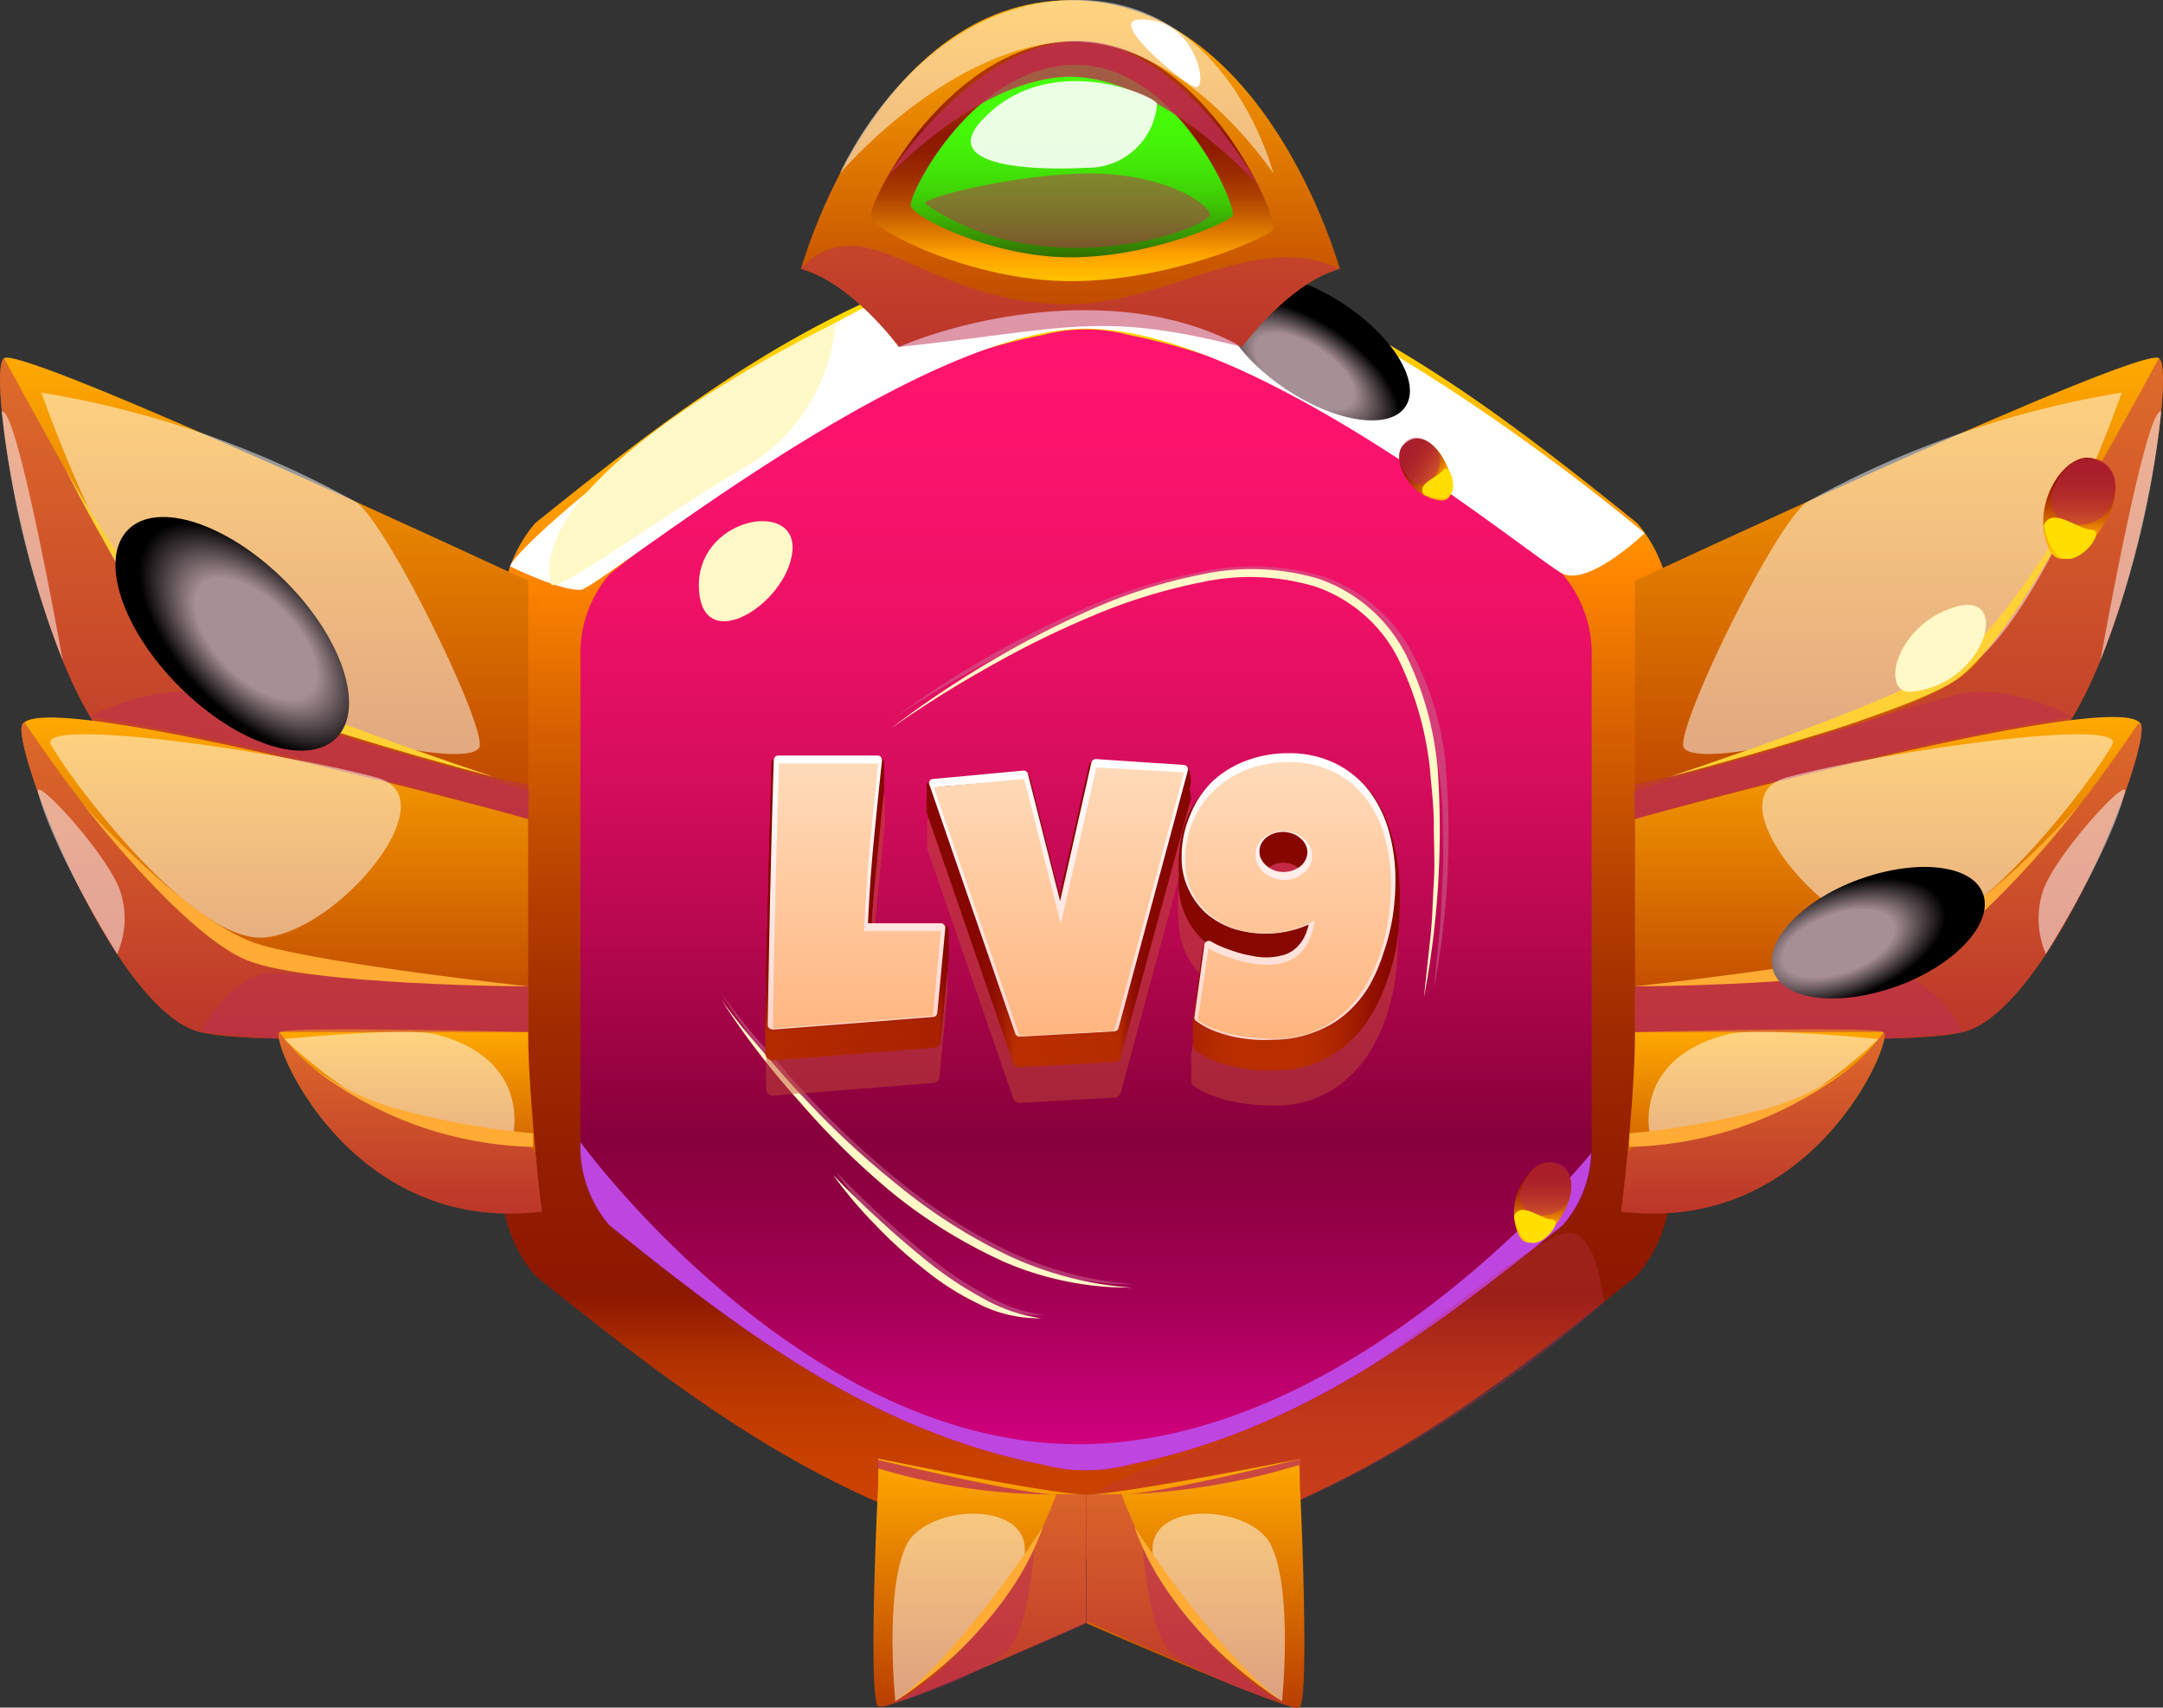 <svg xmlns="http://www.w3.org/2000/svg" xmlns:xlink="http://www.w3.org/1999/xlink" viewBox="0 0 121.71 96.08"><rect x="0" y="0" width="121.71" height="96.08" fill="#333333" stroke="none"/><defs><style>.cls-1{isolation:isolate;}.cls-2{fill:url(#Gradient_4);}.cls-3{fill:url(#linear-gradient);}.cls-15,.cls-34,.cls-35,.cls-4{fill:#fff;}.cls-10,.cls-15,.cls-34,.cls-4{mix-blend-mode:soft-light;}.cls-5{fill:#be45e0;}.cls-12,.cls-29,.cls-36,.cls-5,.cls-6,.cls-8{mix-blend-mode:multiply;}.cls-12,.cls-29,.cls-6{fill:#be2f55;}.cls-6{opacity:0.3;}.cls-7{fill:#fff9c7;}.cls-12,.cls-15,.cls-8{opacity:0.5;}.cls-9{fill:#ca6d92;}.cls-11{fill:url(#Gradient_1);}.cls-13{fill:url(#Gradient_1-2);}.cls-14{fill:url(#Gradient_1-3);}.cls-16{fill:#ffd134;}.cls-17{fill:#ffab34;}.cls-18{fill:url(#Gradient_1-4);}.cls-19{fill:url(#Gradient_1-5);}.cls-20{fill:url(#Gradient_1-6);}.cls-21{fill:url(#Gradient_8);}.cls-22{fill:#ffde00;}.cls-23{fill:url(#Gradient_8-2);}.cls-24{fill:url(#Gradient_8-3);}.cls-25,.cls-26,.cls-27{mix-blend-mode:color-dodge;}.cls-25{fill:url(#Gradient_5);}.cls-26{fill:url(#Gradient_5-2);}.cls-27{fill:url(#Gradient_5-3);}.cls-28{fill:url(#Gradient_1-7);}.cls-29{opacity:0.78;}.cls-30{fill:url(#Gradient_1-8);}.cls-31{fill:url(#Gradient_1-9);}.cls-32{fill:url(#Gradient_6);}.cls-33{fill:url(#linear-gradient-2);}.cls-34{opacity:0.89;}.cls-36{opacity:0.47;}.cls-37{fill:#c14d33;}.cls-38,.cls-39{fill:none;stroke:#c14d33;stroke-linejoin:round;}.cls-38{stroke-width:0.75px;}.cls-39{stroke-width:0.5px;}.cls-40{fill:url(#Gradient_7);}.cls-41{fill:url(#Gradient_7-2);}.cls-42{fill:url(#Gradient_7-3);}.cls-43{fill:url(#Gradient_7-4);}.cls-44{fill:url(#Gradient_7-5);}.cls-45{fill:url(#Gradient_7-6);}.cls-46{fill:url(#Gradient_7-7);}.cls-47{fill:url(#Gradient_7-8);}.cls-48{fill:url(#Gradient_7-9);}.cls-49{fill:url(#Gradient_7-10);}.cls-50{fill:url(#Gradient_7-11);}.cls-51{fill:url(#Gradient_7-12);}.cls-52{fill:url(#Gradient_7-13);}.cls-53{fill:url(#Gradient_7-14);}.cls-54{fill:url(#Gradient_7-15);}.cls-55{fill:url(#Gradient_7-16);}.cls-56{fill:url(#Gradient_7-17);}.cls-57{fill:url(#Gradient_7-18);}.cls-58{fill:url(#Gradient_7-19);}.cls-59{fill:url(#Gradient_7-20);}.cls-60{fill:url(#Gradient_7-21);}.cls-61{fill:url(#Gradient_7-22);}.cls-62{fill:url(#Gradient_7-23);}.cls-63{fill:url(#Gradient_7-24);}.cls-64{fill:url(#Gradient_3);}.cls-65{fill:url(#Gradient_3-2);}.cls-66{fill:url(#Gradient_3-3);}.cls-67{fill:url(#Gradient_2);}.cls-68{fill:url(#Gradient_2-2);}.cls-69{fill:url(#Gradient_2-3);}</style><linearGradient id="Gradient_4" x1="61.11" y1="87.72" x2="61.11" y2="13.5" gradientUnits="userSpaceOnUse"><stop offset="0" stop-color="#cc4300"/><stop offset="0.07" stop-color="#c94100"/><stop offset="0.11" stop-color="#c03b00"/><stop offset="0.15" stop-color="#b13100"/><stop offset="0.18" stop-color="#9c2200"/><stop offset="0.2" stop-color="#8d1800"/><stop offset="0.29" stop-color="#921d00"/><stop offset="0.4" stop-color="#a02a00"/><stop offset="0.51" stop-color="#b74100"/><stop offset="0.63" stop-color="#d76100"/><stop offset="0.75" stop-color="#ff8700"/><stop offset="1" stop-color="#fff200"/></linearGradient><linearGradient id="linear-gradient" x1="61.11" y1="82.73" x2="61.11" y2="18.49" gradientUnits="userSpaceOnUse"><stop offset="0" stop-color="#d90086"/><stop offset="0.05" stop-color="#c60075"/><stop offset="0.15" stop-color="#a40055"/><stop offset="0.24" stop-color="#8f0042"/><stop offset="0.29" stop-color="#87003b"/><stop offset="0.32" stop-color="#8f013e"/><stop offset="0.47" stop-color="#b7084f"/><stop offset="0.61" stop-color="#d60d5d"/><stop offset="0.75" stop-color="#ed1166"/><stop offset="0.88" stop-color="#fa136c"/><stop offset="1" stop-color="#ff146e"/></linearGradient><linearGradient id="Gradient_1" x1="106.86" y1="47.14" x2="106.86" y2="20.12" gradientUnits="userSpaceOnUse"><stop offset="0" stop-color="#b93e00"/><stop offset="1" stop-color="#ffa900"/></linearGradient><linearGradient id="Gradient_1-2" x1="106.25" y1="58.46" x2="106.25" y2="40.37" xlink:href="#Gradient_1"/><linearGradient id="Gradient_1-3" x1="98.63" y1="68.28" x2="98.63" y2="57.92" xlink:href="#Gradient_1"/><linearGradient id="Gradient_1-4" x1="-147.61" y1="47.14" x2="-147.61" y2="20.12" gradientTransform="matrix(-1, 0, 0, 1, -132.76, 0)" xlink:href="#Gradient_1"/><linearGradient id="Gradient_1-5" x1="-148.22" y1="58.46" x2="-148.22" y2="40.37" gradientTransform="matrix(-1, 0, 0, 1, -132.76, 0)" xlink:href="#Gradient_1"/><linearGradient id="Gradient_1-6" x1="-155.84" y1="68.28" x2="-155.84" y2="57.92" gradientTransform="matrix(-1, 0, 0, 1, -132.76, 0)" xlink:href="#Gradient_1"/><linearGradient id="Gradient_8" x1="86.8" y1="69.92" x2="86.8" y2="65.39" gradientUnits="userSpaceOnUse"><stop offset="0" stop-color="#ffc800"/><stop offset="0.23" stop-color="#ffa200"/><stop offset="0.28" stop-color="#ef8d00"/><stop offset="0.39" stop-color="#d36600"/><stop offset="0.5" stop-color="#bc4600"/><stop offset="0.61" stop-color="#aa2d00"/><stop offset="0.73" stop-color="#9d1b00"/><stop offset="0.85" stop-color="#951000"/><stop offset="1" stop-color="#930d00"/></linearGradient><linearGradient id="Gradient_8-2" x1="117" y1="31.43" x2="117" y2="25.75" xlink:href="#Gradient_8"/><linearGradient id="Gradient_8-3" x1="-73.55" y1="40.56" x2="-73.55" y2="36.84" gradientTransform="translate(86.88 -56.46) rotate(-57.7)" xlink:href="#Gradient_8"/><radialGradient id="Gradient_5" cx="393.53" cy="241.42" r="11.46" gradientTransform="translate(151.59 299.48) rotate(-135) scale(0.72 0.37)" gradientUnits="userSpaceOnUse"><stop offset="0.52" stop-color="#a68f95"/><stop offset="1"/></radialGradient><radialGradient id="Gradient_5-2" cx="510.72" cy="508.62" r="8.7" gradientTransform="matrix(-0.68, 0.25, -0.13, -0.34, 516.86, 98.34)" xlink:href="#Gradient_5"/><radialGradient id="Gradient_5-3" cx="207.18" cy="178.45" r="6.16" gradientTransform="matrix(-0.83, -0.54, 0.26, -0.39, 198.98, 202.38)" xlink:href="#Gradient_5"/><linearGradient id="Gradient_1-7" x1="67.25" y1="96.08" x2="67.25" y2="82.13" xlink:href="#Gradient_1"/><linearGradient id="Gradient_1-8" x1="55.11" y1="96.08" x2="55.11" y2="82.13" xlink:href="#Gradient_1"/><linearGradient id="Gradient_1-9" x1="60.23" y1="19.52" x2="60.23" y2="0.01" xlink:href="#Gradient_1"/><linearGradient id="Gradient_6" x1="60.31" y1="15.82" x2="60.31" y2="2.3" gradientUnits="userSpaceOnUse"><stop offset="0" stop-color="#ffc200"/><stop offset="0.11" stop-color="#ffa200"/><stop offset="0.16" stop-color="#ed8c00"/><stop offset="0.26" stop-color="#cb6300"/><stop offset="0.35" stop-color="#b04200"/><stop offset="0.45" stop-color="#9d2b00"/><stop offset="0.54" stop-color="#911d00"/><stop offset="0.61" stop-color="#8d1800"/><stop offset="0.65" stop-color="#952000"/><stop offset="0.74" stop-color="#a42e00"/><stop offset="0.84" stop-color="#ad3600"/><stop offset="1" stop-color="#b03900"/></linearGradient><linearGradient id="linear-gradient-2" x1="60.31" y1="14.48" x2="60.31" y2="3.65" gradientUnits="userSpaceOnUse"><stop offset="0" stop-color="#326e00"/><stop offset="0.1" stop-color="#379202"/><stop offset="0.21" stop-color="#3cb304"/><stop offset="0.32" stop-color="#3fcf05"/><stop offset="0.45" stop-color="#42e407"/><stop offset="0.59" stop-color="#44f307"/><stop offset="0.75" stop-color="#46fc08"/><stop offset="1" stop-color="#46ff08"/></linearGradient><linearGradient id="Gradient_7" x1="48.2" y1="58.45" x2="48.2" y2="42.86" gradientTransform="translate(0 1.4)" gradientUnits="userSpaceOnUse"><stop offset="0" stop-color="#b82e00"/><stop offset="0.09" stop-color="#a31d00"/><stop offset="0.18" stop-color="#931100"/><stop offset="0.29" stop-color="#890900"/><stop offset="0.44" stop-color="#860700"/></linearGradient><linearGradient id="Gradient_7-2" x1="59.58" y1="58.45" x2="59.58" y2="42.85" xlink:href="#Gradient_7"/><linearGradient id="Gradient_7-3" x1="72.48" y1="58.45" x2="72.48" y2="42.86" xlink:href="#Gradient_7"/><linearGradient id="Gradient_7-4" x1="48.2" y1="58.45" x2="48.2" y2="42.85" gradientTransform="translate(0 1.2)" xlink:href="#Gradient_7"/><linearGradient id="Gradient_7-5" x1="59.58" y1="58.45" x2="59.58" y2="42.85" gradientTransform="translate(0 1.2)" xlink:href="#Gradient_7"/><linearGradient id="Gradient_7-6" x1="72.48" y1="58.45" x2="72.48" y2="42.85" gradientTransform="translate(0 1.2)" xlink:href="#Gradient_7"/><linearGradient id="Gradient_7-7" x1="48.2" y1="58.45" x2="48.2" y2="42.85" gradientTransform="translate(0 1)" xlink:href="#Gradient_7"/><linearGradient id="Gradient_7-8" x1="59.58" y1="58.45" x2="59.58" y2="42.85" gradientTransform="translate(0 1)" xlink:href="#Gradient_7"/><linearGradient id="Gradient_7-9" x1="72.48" y1="58.45" x2="72.48" y2="42.85" gradientTransform="translate(0 1)" xlink:href="#Gradient_7"/><linearGradient id="Gradient_7-10" x1="48.2" y1="58.45" x2="48.2" y2="42.85" gradientTransform="translate(0 0.8)" xlink:href="#Gradient_7"/><linearGradient id="Gradient_7-11" x1="59.58" y1="58.45" x2="59.58" y2="42.85" gradientTransform="translate(0 0.8)" xlink:href="#Gradient_7"/><linearGradient id="Gradient_7-12" x1="72.48" y1="58.45" x2="72.48" y2="42.85" gradientTransform="translate(0 0.8)" xlink:href="#Gradient_7"/><linearGradient id="Gradient_7-13" x1="48.2" y1="58.45" x2="48.2" y2="42.85" gradientTransform="translate(0 0.6)" xlink:href="#Gradient_7"/><linearGradient id="Gradient_7-14" x1="59.58" y1="58.45" x2="59.58" y2="42.85" gradientTransform="translate(0 0.6)" xlink:href="#Gradient_7"/><linearGradient id="Gradient_7-15" x1="72.48" y1="58.45" x2="72.48" y2="42.85" gradientTransform="translate(0 0.6)" xlink:href="#Gradient_7"/><linearGradient id="Gradient_7-16" x1="48.2" y1="58.45" x2="48.2" y2="42.86" gradientTransform="translate(0 0.4)" xlink:href="#Gradient_7"/><linearGradient id="Gradient_7-17" x1="59.58" y1="58.45" x2="59.58" y2="42.85" gradientTransform="translate(0 0.4)" xlink:href="#Gradient_7"/><linearGradient id="Gradient_7-18" x1="72.48" y1="58.45" x2="72.48" y2="42.86" gradientTransform="translate(0 0.4)" xlink:href="#Gradient_7"/><linearGradient id="Gradient_7-19" x1="48.2" y1="58.45" x2="48.2" y2="42.85" gradientTransform="translate(0 0.2)" xlink:href="#Gradient_7"/><linearGradient id="Gradient_7-20" x1="59.58" y1="58.45" x2="59.58" y2="42.85" gradientTransform="translate(0 0.2)" xlink:href="#Gradient_7"/><linearGradient id="Gradient_7-21" x1="72.48" y1="58.45" x2="72.48" y2="42.85" gradientTransform="translate(0 0.2)" xlink:href="#Gradient_7"/><linearGradient id="Gradient_7-22" x1="48.2" y1="58.45" x2="48.2" y2="42.85" gradientTransform="matrix(1, 0, 0, 1, 0, 0)" xlink:href="#Gradient_7"/><linearGradient id="Gradient_7-23" x1="59.58" y1="58.45" x2="59.58" y2="42.85" gradientTransform="matrix(1, 0, 0, 1, 0, 0)" xlink:href="#Gradient_7"/><linearGradient id="Gradient_7-24" x1="72.48" y1="58.45" x2="72.48" y2="42.85" gradientTransform="matrix(1, 0, 0, 1, 0, 0)" xlink:href="#Gradient_7"/><linearGradient id="Gradient_3" x1="48.2" y1="58.45" x2="48.2" y2="42.85" gradientTransform="translate(0 -0.2)" gradientUnits="userSpaceOnUse"><stop offset="0" stop-color="#ffd4cb"/><stop offset="1" stop-color="#fff"/></linearGradient><linearGradient id="Gradient_3-2" x1="59.58" y1="58.45" x2="59.58" y2="42.85" xlink:href="#Gradient_3"/><linearGradient id="Gradient_3-3" x1="72.48" y1="58.45" x2="72.48" y2="42.85" xlink:href="#Gradient_3"/><linearGradient id="Gradient_2" x1="48.2" y1="58.45" x2="48.2" y2="42.85" gradientUnits="userSpaceOnUse"><stop offset="0" stop-color="#ffb57f"/><stop offset="1" stop-color="#ffdbba"/></linearGradient><linearGradient id="Gradient_2-2" x1="59.58" y1="58.45" x2="59.58" y2="42.85" xlink:href="#Gradient_2"/><linearGradient id="Gradient_2-3" x1="72.48" y1="58.45" x2="72.48" y2="42.85" xlink:href="#Gradient_2"/></defs><g class="cls-1"><g id="Слой_2" data-name="Слой 2"><g id="layer1"><path class="cls-2" d="M94,66.38V34.83a7.91,7.91,0,0,0-1.87-5.39c-8.62-6.94-17-13.34-28.2-15.58a11.07,11.07,0,0,0-5.6,0C47.12,16.1,38.73,22.5,30.11,29.44a7.91,7.91,0,0,0-1.87,5.39V66.38a7.91,7.91,0,0,0,1.87,5.39c8.62,6.94,17,13.34,28.2,15.58a10.85,10.85,0,0,0,5.6,0c11.19-2.24,19.58-8.64,28.2-15.58A7.91,7.91,0,0,0,94,66.38Z"/><path class="cls-3" d="M89.56,37V64.26c0,.21,0,.41,0,.62a6.57,6.57,0,0,1-1.6,4.05c-7.46,6-14.72,11.55-24.41,13.48a9.49,9.49,0,0,1-4.85,0C49,80.48,41.74,74.93,34.28,68.93a6.84,6.84,0,0,1-1.62-4.67V37a6.85,6.85,0,0,1,1.62-4.67c7.46-6,14.72-11.54,24.4-13.48a9.49,9.49,0,0,1,4.85,0c9.69,1.94,17,7.48,24.41,13.48A6.85,6.85,0,0,1,89.56,37Z"/><path class="cls-4" d="M28.7,31.87s2.93,1.43,4,1.31S51.38,18.49,61.11,18.49,86.43,31.58,87.94,32.28,92.54,30,92.54,30,73.15,13.5,61.11,13.5,29.06,30.37,28.7,31.87Z"/><path class="cls-5" d="M89.54,64.88a6.57,6.57,0,0,1-1.6,4.05c-7.46,6-14.72,11.55-24.41,13.48a9.49,9.49,0,0,1-4.85,0C49,80.48,41.74,74.93,34.28,68.93a6.84,6.84,0,0,1-1.62-4.67s12.32,17,28,17S89.54,64.88,89.54,64.88Z"/><path class="cls-6" d="M61.72,87.72c-2.7-1-1.49-3.21,1.49-4.58s8.17-2.41,13.6-6.09,10.13-7.87,11.62-7.68,1.81,3.9,1.81,3.9S76.61,86,61.72,87.72Z"/><path class="cls-7" d="M31,32.84c.16.73,5.77-3.53,10.86-6.52A10.26,10.26,0,0,0,47,18.18S29.58,26.43,31,32.84Z"/><g class="cls-8"><path class="cls-9" d="M40.61,55.91c.72,1,1.49,2,2.29,2.88s1.59,1.86,2.43,2.74a48.4,48.4,0,0,0,5.36,5,30.93,30.93,0,0,0,6.15,3.91,19.8,19.8,0,0,0,7,1.82,17.7,17.7,0,0,1-7.19-1.47,29.3,29.3,0,0,1-6.3-3.87,42.89,42.89,0,0,1-5.33-5.11A44.34,44.34,0,0,1,40.61,55.91Z"/><path class="cls-9" d="M47,65.9a57.86,57.86,0,0,0,5.38,4.9,20,20,0,0,0,3,2A9,9,0,0,0,58.74,74a7.35,7.35,0,0,1-3.58-.82,15.58,15.58,0,0,1-3.12-2,23.68,23.68,0,0,1-2.72-2.48A26.3,26.3,0,0,1,47,65.9Z"/><path class="cls-9" d="M50.29,40.41A55.59,55.59,0,0,1,61.56,34a29.22,29.22,0,0,1,6.23-1.86,14,14,0,0,1,6.52.25,8.92,8.92,0,0,1,5,4.08,16.71,16.71,0,0,1,2,6.21,46.23,46.23,0,0,1-.62,12.92L81,52.43c.11-1.08.12-2.16.18-3.23s0-2.15,0-3.23-.15-2.14-.29-3.2a16.86,16.86,0,0,0-2-6,8.52,8.52,0,0,0-4.8-3.84,13.63,13.63,0,0,0-6.29-.27,31.69,31.69,0,0,0-6.17,1.76,51.78,51.78,0,0,0-5.85,2.72A62.07,62.07,0,0,0,50.29,40.41Z"/></g><g class="cls-10"><path class="cls-7" d="M40.56,56.21c.71,1,1.48,1.93,2.27,2.85s1.58,1.84,2.42,2.72a47.81,47.81,0,0,0,5.32,4.94,30.57,30.57,0,0,0,6.09,3.89,19.72,19.72,0,0,0,7,1.84A17.77,17.77,0,0,1,56.5,71a29.13,29.13,0,0,1-6.25-3.85A43.64,43.64,0,0,1,45,62,44.39,44.39,0,0,1,40.56,56.21Z"/><path class="cls-7" d="M46.88,66.11A58.23,58.23,0,0,0,52.22,71a20.32,20.32,0,0,0,3,2,9.09,9.09,0,0,0,3.37,1.17A7.46,7.46,0,0,1,55,73.33a15.16,15.16,0,0,1-3.1-2,25.07,25.07,0,0,1-2.69-2.46A24.11,24.11,0,0,1,46.88,66.11Z"/><path class="cls-7" d="M50.11,41a56.22,56.22,0,0,1,11.22-6.67,29,29,0,0,1,6.25-2,13.3,13.3,0,0,1,6.57.22,8.69,8.69,0,0,1,4.95,4.27,18.23,18.23,0,0,1,1.79,6.32,50.35,50.35,0,0,1-.77,13l.35-3.24c.13-1.08.14-2.17.21-3.26s0-2.17,0-3.25-.14-2.16-.23-3.23a18.58,18.58,0,0,0-1.8-6.15A8.23,8.23,0,0,0,74,33a12.83,12.83,0,0,0-6.34-.25,31.51,31.51,0,0,0-6.18,1.9,53.38,53.38,0,0,0-5.83,2.87A63.22,63.22,0,0,0,50.11,41Z"/></g><path class="cls-11" d="M114.36,43C109.15,46.58,92,47.14,92,47.14V32.68s28.37-13.24,29.48-12.53S119.57,39.38,114.36,43Z"/><path class="cls-12" d="M114.36,43C109.15,46.58,92,47.14,92,47.14v-3s16.34-3.44,19.19-6.79,10.29-17.2,10.29-17.2C122.6,20.88,119.57,39.38,114.36,43Z"/><path class="cls-13" d="M110.45,58.07c-3.55.87-18.45,0-18.45,0v-12s26.17-7.18,28.34-5.46a.28.28,0,0,1,.13.16C121,42.2,115.29,56.9,110.45,58.07Z"/><path class="cls-12" d="M110.45,58.07c-3.55.87-18.45,0-18.45,0V55.5s9.45.16,15.66-1.82c4.94-1.58,11.07-10.65,12.68-13a.28.28,0,0,1,.13.16C121,42.2,115.29,56.9,110.45,58.07Z"/><path class="cls-14" d="M91.22,68.17s.19-1.4.37-3.32.41-4.68.41-6.78c0,0,13.42-.35,14,0S102.13,69.52,91.22,68.17Z"/><path class="cls-12" d="M91.22,68.17s.19-1.4.37-3.32l.41-.43s9.89-.63,14-6.35C106.54,58.43,102.13,69.52,91.22,68.17Z"/><path class="cls-12" d="M92,46.1l-.07-1.58s15.08-4.56,18-5.4,6.74,1.21,6.74,1.21S107.88,41.45,92,46.1Z"/><path class="cls-12" d="M92,58.07V55.5s11.82-.66,14.25-.75,4.2,3.32,4.2,3.32l-4.2.36-.27-.36Z"/><path class="cls-15" d="M100.51,43.75c-4.14,1.12,2.2,8.68,6.35,9s11.23-9.34,12-10.87S106.11,42.24,100.51,43.75Z"/><path class="cls-15" d="M101.71,28.23c-1.66,1-7.09,12-7,13.7s13-1.21,17-5.22,7.68-14.62,7.68-14.62A54.56,54.56,0,0,0,101.71,28.23Z"/><path class="cls-15" d="M97.24,58.19c-5.14,1.3-4.52,5.19-4.38,5.74s5.69-.32,8.37-2a28.83,28.83,0,0,0,4.46-3.47S98.86,57.78,97.24,58.19Z"/><path class="cls-15" d="M119.57,44.59c.3-1.11-4.1,3.68-4.65,5.66a5,5,0,0,0,.2,3.43S118.65,48.05,119.57,44.59Z"/><path class="cls-15" d="M121.61,23.16c-.86-.38-3.42,14-3.42,14A53,53,0,0,0,121.61,23.16Z"/><path class="cls-16" d="M93.9,43.72s13.13-4.28,16.24-6.57S118,26.41,118,26.41s-4.85,9.82-8,11.89S93.9,43.72,93.9,43.72Z"/><path class="cls-17" d="M92,55.5s11-1.2,15-2.32,10-7.88,10-7.88-5.67,7.37-9.25,8.76S92,55.5,92,55.5Z"/><path class="cls-17" d="M91.69,63.77A45.05,45.05,0,0,0,99,62.48a14.45,14.45,0,0,0,5.27-2.56,20.79,20.79,0,0,1-12.59,4.61Z"/><path class="cls-7" d="M107.53,38.92c-1.73.14-.93-3.7,2.42-4.75S111.69,38.58,107.53,38.92Z"/><path class="cls-18" d="M7.35,43c5.22,3.6,22.37,4.16,22.37,4.16V32.68S1.34,19.44.23,20.15,2.15,39.38,7.35,43Z"/><path class="cls-12" d="M7.35,43c5.22,3.6,22.37,4.16,22.37,4.16v-3s-16.34-3.44-19.2-6.79S.23,20.15.23,20.15C-.89,20.88,2.15,39.38,7.35,43Z"/><path class="cls-19" d="M11.26,58.07c3.56.87,18.46,0,18.46,0v-12S3.54,38.92,1.37,40.64a.28.28,0,0,0-.13.16C.72,42.2,6.43,56.9,11.26,58.07Z"/><path class="cls-12" d="M11.26,58.07c3.56.87,18.46,0,18.46,0V55.5s-9.46.16-15.66-1.82C9.12,52.1,3,43,1.37,40.64a.28.28,0,0,0-.13.16C.72,42.2,6.43,56.9,11.26,58.07Z"/><path class="cls-20" d="M30.49,68.17s-.19-1.4-.36-3.32-.41-4.68-.41-6.78c0,0-13.43-.35-14,0S19.58,69.52,30.49,68.17Z"/><path class="cls-12" d="M30.49,68.17s-.19-1.4-.36-3.32l-.41-.43s-9.89-.63-14-6.35C15.17,58.43,19.58,69.52,30.49,68.17Z"/><path class="cls-12" d="M29.72,46.1l.06-1.58s-15.07-4.56-18-5.4-6.74,1.21-6.74,1.21S13.83,41.45,29.72,46.1Z"/><path class="cls-12" d="M29.72,58.07V55.5s-11.83-.66-14.26-.75-4.2,3.32-4.2,3.32l4.2.36.27-.36Z"/><path class="cls-15" d="M21.2,43.75c4.15,1.12-2.19,8.68-6.34,9s-11.23-9.34-12-10.87S15.6,42.24,21.2,43.75Z"/><path class="cls-15" d="M20,28.23c1.65,1,7.08,12,7,13.7s-13-1.21-17-5.22S2.33,22.09,2.33,22.09A54.58,54.58,0,0,1,20,28.23Z"/><path class="cls-15" d="M24.48,58.19c5.14,1.3,4.51,5.19,4.37,5.74s-5.69-.32-8.36-2A28.65,28.65,0,0,1,16,58.46S22.85,57.78,24.48,58.19Z"/><path class="cls-15" d="M2.14,44.59c-.3-1.11,4.1,3.68,4.66,5.66a4.92,4.92,0,0,1-.21,3.43S3.07,48.05,2.14,44.59Z"/><path class="cls-15" d="M.1,23.16c.87-.38,3.43,14,3.43,14A53.22,53.22,0,0,1,.1,23.16Z"/><path class="cls-16" d="M27.81,43.72s-13.13-4.28-16.24-6.57S3.69,26.41,3.69,26.41s4.85,9.82,8,11.89S27.81,43.72,27.81,43.72Z"/><path class="cls-17" d="M29.72,55.5s-11-1.2-15-2.32-10-7.88-10-7.88,5.67,7.37,9.25,8.76S29.72,55.5,29.72,55.5Z"/><path class="cls-17" d="M30,63.77a44.87,44.87,0,0,1-7.32-1.29,14.56,14.56,0,0,1-5.28-2.56A20.8,20.8,0,0,0,30,64.53Z"/><path class="cls-7" d="M14.18,38.92c1.73.14.93-3.7-2.42-4.75S10,38.58,14.18,38.92Z"/><path class="cls-21" d="M87.4,65.42c-1.23-.34-2.87,2.11-1.94,4.07S90.22,66.2,87.4,65.42Z"/><path class="cls-12" d="M85.53,67.17c-.07,1.45,1.77,1.49,2.45.72s.62-2.5-.74-2.5S85.53,67.17,85.53,67.17Z"/><path class="cls-22" d="M85.19,68.43c.38-.88,1.48.16,2.14.19s-.44,1.49-1.2,1.3S85.19,68.43,85.19,68.43Z"/><path class="cls-23" d="M117.76,25.79c-1.55-.43-3.61,2.64-2.45,5.11S121.29,26.76,117.76,25.79Z"/><path class="cls-12" d="M115.41,28c-.09,1.83,2.21,1.88,3.07.9s.79-3.13-.92-3.12S115.41,28,115.41,28Z"/><path class="cls-22" d="M115,29.57c.47-1.11,1.86.2,2.69.24s-.55,1.86-1.51,1.62S115,29.57,115,29.57Z"/><path class="cls-24" d="M79,25c-.78.71.2,2.93,2,3.15S80.79,23.37,79,25Z"/><path class="cls-12" d="M79.4,27.05c1,.69,1.82-.57,1.58-1.39s-1.46-1.53-2.06-.58S79.4,27.05,79.4,27.05Z"/><path class="cls-22" d="M80.13,27.84c-.45-.65.76-.95,1.08-1.4s.84,1,.37,1.41S80.13,27.84,80.13,27.84Z"/><path class="cls-7" d="M39.33,33.15c.2,3.85,5,.79,5.26-2.16S39.11,29.15,39.33,33.15Z"/><path class="cls-25" d="M7.21,29.8c1.64-1.64,5.59-.35,8.83,2.88s4.53,7.19,2.89,8.84-5.6.35-8.84-2.89S5.57,31.44,7.21,29.8Z"/><path class="cls-26" d="M99.8,54.68c-.61-1.65,1.52-4,4.78-5.19s6.39-.86,7,.79-1.53,4-4.78,5.19S100.42,56.33,99.8,54.68Z"/><path class="cls-27" d="M68.92,16.17c.88-1.33,3.87-.92,6.68.93s4.37,4.43,3.49,5.77-3.87.92-6.67-.93S68,17.51,68.92,16.17Z"/><path class="cls-28" d="M73.12,96.06a.65.65,0,0,1-.35,0h0c-1.9-.47-11.63-4.72-11.63-4.72V84.09c2,0,12-2,12-2l0,1.25a.29.29,0,0,1,0,.13C73.32,87,73.62,95.83,73.12,96.06Z"/><path class="cls-12" d="M72.74,96c-1.9-.47-11.46-4.72-11.46-4.72l-.17-7.21h2S66.18,93.05,72.74,96Z"/><path class="cls-15" d="M65.22,88.56c-2.06-4.21,5.07-4.21,6.31-1.6s.61,8.76.61,8.76S67.24,92.69,65.22,88.56Z"/><path class="cls-12" d="M64.29,86.87s.23,4,1.22,5.61,6.32,3.24,6.32,3.24A23.29,23.29,0,0,1,64.29,86.87Z"/><path class="cls-29" d="M73.18,83.51l-.08-1.08a38.8,38.8,0,0,1-10,1.66c2,0,10.05-2,10.05-2l0,.3Z"/><path class="cls-17" d="M63.83,85.9s4.47,7,8.31,9.82C72.14,95.72,65.88,91.87,63.83,85.9Z"/><path class="cls-30" d="M61.11,84.09V91.3S51.67,95.55,49.78,96h0a.69.69,0,0,1-.36,0c-.5-.23-.19-9.07,0-12.55a.29.29,0,0,1,0-.13l0-1.25S59.14,84.09,61.11,84.09Z"/><path class="cls-12" d="M49.78,96c1.89-.47,11.5-4.72,11.5-4.72l-.17-7.21H59.44S56.34,93.05,49.78,96Z"/><path class="cls-15" d="M57.3,88.56c2.05-4.21-5.07-4.21-6.31-1.6s-.61,8.76-.61,8.76S55.28,92.69,57.3,88.56Z"/><path class="cls-12" d="M58.22,86.87s-.22,4-1.22,5.61-6.31,3.24-6.31,3.24A23.31,23.31,0,0,0,58.22,86.87Z"/><path class="cls-29" d="M59.44,84.09a34.91,34.91,0,0,1-10.07-1.48l0,.9v-.13l0-1.25S57.47,84.09,59.44,84.09Z"/><path class="cls-17" d="M58.69,85.9s-4.48,7-8.31,9.82C50.38,95.72,56.64,91.87,58.69,85.9Z"/><path class="cls-31" d="M75.39,15.13c-2.89.8-5.51,4.39-5.51,4.39-6.66-3.69-15.47-1.64-19.3,0,0,0-2.62-3.59-5.51-4.39,0,0,4.17-15.12,15.16-15.12S75.39,15.13,75.39,15.13Z"/><path class="cls-32" d="M49,12.16c.05.78,5.69,3.66,11.25,3.66s11-2.41,11.39-2.91S67.77,2.3,60.62,2.3,48.92,11.23,49,12.16Z"/><path class="cls-33" d="M51.24,11.55c0,.62,4.55,2.93,9,2.93s8.82-1.94,9.12-2.34-3.08-8.49-8.81-8.49S51.19,10.8,51.24,11.55Z"/><path class="cls-29" d="M49.93,9.94s5.28-5.62,10.3-5.62,10.49,6,10.49,6-4.31-8-10.1-8S49.93,9.94,49.93,9.94Z"/><path class="cls-12" d="M52.08,11.48c-.46-.32,5.4-1.76,9.37-1.72s6.42,1.58,6.64,2.28S59,16.26,52.08,11.48Z"/><path class="cls-34" d="M55.25,6.77c-2.34,2.5,2.42,2.85,5.86,2.67a3.91,3.91,0,0,0,4-3.6C65,5.4,59,2.72,55.25,6.77Z"/><path class="cls-12" d="M75.39,15.13c-2.89.8-5.51,4.39-5.51,4.39-8.07-2.05-9.81-1-19.3,0,0,0-2.62-3.59-5.51-4.39a3.61,3.61,0,0,1,3.67-1.19c2.51.48,6,3.22,11.49,3.18S70.64,12.92,75.39,15.13Z"/><path class="cls-15" d="M47.26,9.76s5.82-6.87,12.5-7.4,11.89,7.4,11.89,7.4S69.11-.3,60.23,0,47.26,9.76,47.26,9.76Z"/><path class="cls-35" d="M64,1.11c-1.53.13,2.33,3.41,3.21,3.77S67.3.83,64,1.11Z"/><g class="cls-36"><path class="cls-37" d="M52.94,54.39l-.45,4.77-9,.71q.06-3.75.14-7.45c.06-2.47.12-5,.2-7.46h5.59c-.17,1.57-.33,3.14-.48,4.7s-.25,3.14-.32,4.73l1,0h1l1.18,0Z"/><path class="cls-37" d="M66.63,45.46,62.7,60l-5.33.3-4.83-14,5.09-.47,2.06,8.16,2-8.81Z"/><path class="cls-37" d="M78.27,51.73a13.09,13.09,0,0,1-.16,2.06,11.36,11.36,0,0,1-.5,2,9.19,9.19,0,0,1-.86,1.82,6.17,6.17,0,0,1-1.26,1.47,5.6,5.6,0,0,1-3.81,1.36,10,10,0,0,1-1.08-.05,8.39,8.39,0,0,1-1.12-.16,6.67,6.67,0,0,1-1.08-.31,3.76,3.76,0,0,1-1-.51L68,55.36a6,6,0,0,0,.76.36c.28.11.56.21.86.3a8.63,8.63,0,0,0,.88.2,6.12,6.12,0,0,0,.83.06,2.92,2.92,0,0,0,1.08-.17,2.12,2.12,0,0,0,.78-.51,2.61,2.61,0,0,0,.51-.8,4.47,4.47,0,0,0,.28-1,6.4,6.4,0,0,1-1.36.53,5.8,5.8,0,0,1-1.44.18,5.21,5.21,0,0,1-1.72-.28,4.29,4.29,0,0,1-1.42-.8,3.81,3.81,0,0,1-1.35-3,5.51,5.51,0,0,1,.45-2.25,5.3,5.3,0,0,1,1.22-1.75,5.67,5.67,0,0,1,1.83-1.14,6.32,6.32,0,0,1,2.28-.41,5.65,5.65,0,0,1,2.59.56,5.22,5.22,0,0,1,1.8,1.49,6.38,6.38,0,0,1,1.06,2.19A9.46,9.46,0,0,1,78.27,51.73Zm-4.44-1.57a1.14,1.14,0,0,0-.15-.58,1.58,1.58,0,0,0-.37-.44,1.73,1.73,0,0,0-.52-.28,1.91,1.91,0,0,0-.58-.1,1.78,1.78,0,0,0-.56.1,1.56,1.56,0,0,0-.51.27,1.32,1.32,0,0,0-.36.42,1.2,1.2,0,0,0-.13.57,1.1,1.1,0,0,0,.14.57,1.58,1.58,0,0,0,.37.44,1.73,1.73,0,0,0,.52.28,1.65,1.65,0,0,0,.58.1,1.63,1.63,0,0,0,1.07-.37,1.22,1.22,0,0,0,.36-.42A1.13,1.13,0,0,0,73.83,50.16Z"/><path class="cls-38" d="M52.94,55.79l-.45,4.77-9,.71q.06-3.75.14-7.45c.06-2.47.12-5,.2-7.46h5.59c-.17,1.57-.33,3.14-.48,4.7s-.25,3.14-.32,4.73l1,0h1l1.18,0Z"/><path class="cls-38" d="M66.63,46.86,62.7,61.38l-5.33.3-4.83-14,5.09-.47,2.06,8.16,2-8.81Z"/><path class="cls-38" d="M78.27,53.13a13.09,13.09,0,0,1-.16,2.06,11.36,11.36,0,0,1-.5,2A9.19,9.19,0,0,1,76.75,59a6.17,6.17,0,0,1-1.26,1.47,5.6,5.6,0,0,1-3.81,1.36,10,10,0,0,1-1.08-.05,8.39,8.39,0,0,1-1.12-.16,6.67,6.67,0,0,1-1.08-.31,3.76,3.76,0,0,1-1-.51L68,56.76a6,6,0,0,0,.76.36c.28.11.56.21.86.3a8.63,8.63,0,0,0,.88.2,6.12,6.12,0,0,0,.83.06,2.92,2.92,0,0,0,1.08-.17,2.12,2.12,0,0,0,.78-.51,2.61,2.61,0,0,0,.51-.8A4.47,4.47,0,0,0,74,55.15a6.4,6.4,0,0,1-1.36.53,5.8,5.8,0,0,1-1.44.18,5.21,5.21,0,0,1-1.72-.28,4.29,4.29,0,0,1-1.42-.8,3.81,3.81,0,0,1-1.35-3,5.51,5.51,0,0,1,.45-2.25,5.3,5.3,0,0,1,1.22-1.75,5.67,5.67,0,0,1,1.83-1.14,6.32,6.32,0,0,1,2.28-.41,5.65,5.65,0,0,1,2.59.56,5.22,5.22,0,0,1,1.8,1.49,6.38,6.38,0,0,1,1.06,2.19A9.46,9.46,0,0,1,78.27,53.13Zm-4.44-1.57a1.14,1.14,0,0,0-.15-.58,1.58,1.58,0,0,0-.37-.44,1.73,1.73,0,0,0-.52-.28,1.91,1.91,0,0,0-.58-.1,1.78,1.78,0,0,0-.56.1,1.56,1.56,0,0,0-.51.27,1.32,1.32,0,0,0-.36.42,1.2,1.2,0,0,0-.13.57,1.1,1.1,0,0,0,.14.57,1.58,1.58,0,0,0,.37.44,1.73,1.73,0,0,0,.52.28,1.65,1.65,0,0,0,.58.1,1.63,1.63,0,0,0,1.07-.37,1.22,1.22,0,0,0,.36-.42A1.13,1.13,0,0,0,73.83,51.56Z"/><path class="cls-38" d="M52.94,55.59l-.45,4.77-9,.71q.06-3.75.14-7.45c.06-2.47.12-5,.2-7.46h5.59c-.17,1.57-.33,3.14-.48,4.7s-.25,3.14-.32,4.73l1,0h1l1.18,0Z"/><path class="cls-38" d="M66.63,46.66,62.7,61.18l-5.33.3-4.83-14L57.63,47l2.06,8.16,2-8.81Z"/><path class="cls-38" d="M78.27,52.93A13.09,13.09,0,0,1,78.11,55a11.36,11.36,0,0,1-.5,2,9.19,9.19,0,0,1-.86,1.82,6.17,6.17,0,0,1-1.26,1.47,5.6,5.6,0,0,1-3.81,1.36,10,10,0,0,1-1.08,0,8.39,8.39,0,0,1-1.12-.16,6.67,6.67,0,0,1-1.08-.31,3.76,3.76,0,0,1-1-.51L68,56.56a6,6,0,0,0,.76.36c.28.11.56.21.86.3a8.63,8.63,0,0,0,.88.2,6.12,6.12,0,0,0,.83.06,2.92,2.92,0,0,0,1.08-.17,2.12,2.12,0,0,0,.78-.51,2.61,2.61,0,0,0,.51-.8A4.47,4.47,0,0,0,74,55a6.4,6.4,0,0,1-1.36.53,5.8,5.8,0,0,1-1.44.18,5.21,5.21,0,0,1-1.72-.28,4.29,4.29,0,0,1-1.42-.8,3.81,3.81,0,0,1-1.35-3,5.51,5.51,0,0,1,.45-2.25,5.3,5.3,0,0,1,1.22-1.75,5.67,5.67,0,0,1,1.83-1.14,6.32,6.32,0,0,1,2.28-.41,5.65,5.65,0,0,1,2.59.56,5.22,5.22,0,0,1,1.8,1.49,6.38,6.38,0,0,1,1.06,2.19A9.46,9.46,0,0,1,78.27,52.93Zm-4.44-1.57a1.14,1.14,0,0,0-.15-.58,1.58,1.58,0,0,0-.37-.44,1.73,1.73,0,0,0-.52-.28,1.91,1.91,0,0,0-.58-.1,1.78,1.78,0,0,0-.56.1,1.56,1.56,0,0,0-.51.27,1.32,1.32,0,0,0-.36.42,1.2,1.2,0,0,0-.13.57,1.1,1.1,0,0,0,.14.57,1.58,1.58,0,0,0,.37.44,1.73,1.73,0,0,0,.52.28,1.65,1.65,0,0,0,.58.1,1.63,1.63,0,0,0,1.07-.37,1.22,1.22,0,0,0,.36-.42A1.13,1.13,0,0,0,73.83,51.36Z"/><path class="cls-38" d="M52.94,55.39l-.45,4.77-9,.71q.06-3.75.14-7.45c.06-2.47.12-5,.2-7.46h5.59c-.17,1.57-.33,3.14-.48,4.7s-.25,3.14-.32,4.73l1,0h1l1.18,0Z"/><path class="cls-38" d="M66.63,46.46,62.7,61l-5.33.3-4.83-14,5.09-.47,2.06,8.16,2-8.81Z"/><path class="cls-38" d="M78.27,52.73a13.09,13.09,0,0,1-.16,2.06,11.36,11.36,0,0,1-.5,2,9.19,9.19,0,0,1-.86,1.82,6.17,6.17,0,0,1-1.26,1.47,5.6,5.6,0,0,1-3.81,1.36,10,10,0,0,1-1.08-.05,8.39,8.39,0,0,1-1.12-.16,6.67,6.67,0,0,1-1.08-.31,3.76,3.76,0,0,1-1-.51L68,56.36a6,6,0,0,0,.76.36c.28.11.56.21.86.3a8.63,8.63,0,0,0,.88.2,6.12,6.12,0,0,0,.83.06,2.92,2.92,0,0,0,1.08-.17,2.12,2.12,0,0,0,.78-.51,2.61,2.61,0,0,0,.51-.8,4.47,4.47,0,0,0,.28-1,6.4,6.4,0,0,1-1.36.53,5.8,5.8,0,0,1-1.44.18,5.21,5.21,0,0,1-1.72-.28,4.29,4.29,0,0,1-1.42-.8,3.81,3.81,0,0,1-1.35-3,5.51,5.51,0,0,1,.45-2.25,5.3,5.3,0,0,1,1.22-1.75,5.67,5.67,0,0,1,1.83-1.14,6.32,6.32,0,0,1,2.28-.41,5.65,5.65,0,0,1,2.59.56,5.22,5.22,0,0,1,1.8,1.49,6.38,6.38,0,0,1,1.06,2.19A9.46,9.46,0,0,1,78.27,52.73Zm-4.44-1.57a1.14,1.14,0,0,0-.15-.58,1.58,1.58,0,0,0-.37-.44,1.73,1.73,0,0,0-.52-.28,1.91,1.91,0,0,0-.58-.1,1.78,1.78,0,0,0-.56.1,1.56,1.56,0,0,0-.51.27,1.32,1.32,0,0,0-.36.42,1.2,1.2,0,0,0-.13.57,1.1,1.1,0,0,0,.14.57,1.58,1.58,0,0,0,.37.44,1.73,1.73,0,0,0,.52.28,1.65,1.65,0,0,0,.58.1,1.63,1.63,0,0,0,1.07-.37,1.22,1.22,0,0,0,.36-.42A1.13,1.13,0,0,0,73.83,51.16Z"/><path class="cls-38" d="M52.94,55.19,52.49,60l-9,.71q.06-3.75.14-7.45c.06-2.47.12-5,.2-7.46h5.59c-.17,1.57-.33,3.14-.48,4.7s-.25,3.14-.32,4.73l1,0h1l1.18,0Z"/><path class="cls-38" d="M66.63,46.26,62.7,60.78l-5.33.3-4.83-14,5.09-.47,2.06,8.16,2-8.81Z"/><path class="cls-38" d="M78.27,52.53a13.09,13.09,0,0,1-.16,2.06,11.36,11.36,0,0,1-.5,2,9.19,9.19,0,0,1-.86,1.82,6.17,6.17,0,0,1-1.26,1.47,5.6,5.6,0,0,1-3.81,1.36,10,10,0,0,1-1.08,0A8.39,8.39,0,0,1,69.48,61a6.67,6.67,0,0,1-1.08-.31,3.76,3.76,0,0,1-1-.51L68,56.16a6,6,0,0,0,.76.36c.28.11.56.21.86.3a8.63,8.63,0,0,0,.88.2,6.12,6.12,0,0,0,.83.06,2.92,2.92,0,0,0,1.08-.17,2.12,2.12,0,0,0,.78-.51,2.61,2.61,0,0,0,.51-.8A4.47,4.47,0,0,0,74,54.55a6.4,6.4,0,0,1-1.36.53,5.8,5.8,0,0,1-1.44.18A5.21,5.21,0,0,1,69.46,55a4.29,4.29,0,0,1-1.42-.8,3.81,3.81,0,0,1-1.35-3A5.51,5.51,0,0,1,67.14,49a5.3,5.3,0,0,1,1.22-1.75,5.67,5.67,0,0,1,1.83-1.14,6.32,6.32,0,0,1,2.28-.41,5.65,5.65,0,0,1,2.59.56,5.22,5.22,0,0,1,1.8,1.49,6.38,6.38,0,0,1,1.06,2.19A9.46,9.46,0,0,1,78.27,52.53ZM73.83,51a1.14,1.14,0,0,0-.15-.58,1.58,1.58,0,0,0-.37-.44,1.73,1.73,0,0,0-.52-.28,1.91,1.91,0,0,0-.58-.1,1.78,1.78,0,0,0-.56.1,1.56,1.56,0,0,0-.51.27,1.32,1.32,0,0,0-.36.42,1.2,1.2,0,0,0-.13.57,1.1,1.1,0,0,0,.14.57,1.58,1.58,0,0,0,.37.44,1.73,1.73,0,0,0,.52.28,1.65,1.65,0,0,0,.58.1,1.63,1.63,0,0,0,1.07-.37,1.22,1.22,0,0,0,.36-.42A1.13,1.13,0,0,0,73.83,51Z"/><path class="cls-38" d="M52.94,55l-.45,4.77-9,.71q.06-3.75.14-7.45c.06-2.47.12-5,.2-7.46h5.59c-.17,1.57-.33,3.14-.48,4.7s-.25,3.14-.32,4.73l1,0h1l1.18,0Z"/><path class="cls-38" d="M66.63,46.06,62.7,60.58l-5.33.3-4.83-14,5.09-.47,2.06,8.16,2-8.81Z"/><path class="cls-38" d="M78.27,52.33a13.09,13.09,0,0,1-.16,2.06,11.36,11.36,0,0,1-.5,2,9.19,9.19,0,0,1-.86,1.82,6.17,6.17,0,0,1-1.26,1.47,5.6,5.6,0,0,1-3.81,1.36,10,10,0,0,1-1.08,0,8.39,8.39,0,0,1-1.12-.16,6.67,6.67,0,0,1-1.08-.31,3.76,3.76,0,0,1-1-.51L68,56a6,6,0,0,0,.76.36c.28.11.56.21.86.3a8.63,8.63,0,0,0,.88.2,6.12,6.12,0,0,0,.83.06,2.92,2.92,0,0,0,1.08-.17,2.12,2.12,0,0,0,.78-.51,2.61,2.61,0,0,0,.51-.8,4.47,4.47,0,0,0,.28-1,6.4,6.4,0,0,1-1.36.53,5.8,5.8,0,0,1-1.44.18,5.21,5.21,0,0,1-1.72-.28A4.29,4.29,0,0,1,68,54a3.81,3.81,0,0,1-1.35-3,5.51,5.51,0,0,1,.45-2.25A5.3,5.3,0,0,1,68.36,47a5.67,5.67,0,0,1,1.83-1.14,6.32,6.32,0,0,1,2.28-.41,5.65,5.65,0,0,1,2.59.56,5.22,5.22,0,0,1,1.8,1.49,6.38,6.38,0,0,1,1.06,2.19A9.46,9.46,0,0,1,78.27,52.33Zm-4.44-1.57a1.14,1.14,0,0,0-.15-.58,1.58,1.58,0,0,0-.37-.44,1.73,1.73,0,0,0-.52-.28,1.91,1.91,0,0,0-.58-.1,1.78,1.78,0,0,0-.56.1,1.56,1.56,0,0,0-.51.27,1.32,1.32,0,0,0-.36.42,1.2,1.2,0,0,0-.13.57,1.1,1.1,0,0,0,.14.57,1.58,1.58,0,0,0,.37.44,1.73,1.73,0,0,0,.52.28,1.65,1.65,0,0,0,.58.1,1.63,1.63,0,0,0,1.07-.37,1.22,1.22,0,0,0,.36-.42A1.13,1.13,0,0,0,73.83,50.76Z"/><path class="cls-38" d="M52.94,54.79l-.45,4.77-9,.71q.06-3.75.14-7.45c.06-2.47.12-5,.2-7.46h5.59c-.17,1.57-.33,3.14-.48,4.7s-.25,3.14-.32,4.73l1,0h1l1.18,0Z"/><path class="cls-38" d="M66.63,45.86,62.7,60.38l-5.33.3-4.83-14,5.09-.47,2.06,8.16,2-8.81Z"/><path class="cls-38" d="M78.27,52.13a13.09,13.09,0,0,1-.16,2.06,11.36,11.36,0,0,1-.5,2A9.19,9.19,0,0,1,76.75,58a6.17,6.17,0,0,1-1.26,1.47,5.6,5.6,0,0,1-3.81,1.36,10,10,0,0,1-1.08-.05,8.39,8.39,0,0,1-1.12-.16,6.67,6.67,0,0,1-1.08-.31,3.76,3.76,0,0,1-1-.51L68,55.76a6,6,0,0,0,.76.36c.28.11.56.21.86.3a8.63,8.63,0,0,0,.88.2,6.12,6.12,0,0,0,.83.06,2.92,2.92,0,0,0,1.08-.17,2.12,2.12,0,0,0,.78-.51,2.61,2.61,0,0,0,.51-.8A4.47,4.47,0,0,0,74,54.15a6.4,6.4,0,0,1-1.36.53,5.8,5.8,0,0,1-1.44.18,5.21,5.21,0,0,1-1.72-.28,4.29,4.29,0,0,1-1.42-.8,3.81,3.81,0,0,1-1.35-3,5.51,5.51,0,0,1,.45-2.25,5.3,5.3,0,0,1,1.22-1.75,5.67,5.67,0,0,1,1.83-1.14,6.32,6.32,0,0,1,2.28-.41,5.65,5.65,0,0,1,2.59.56,5.22,5.22,0,0,1,1.8,1.49,6.38,6.38,0,0,1,1.06,2.19A9.46,9.46,0,0,1,78.27,52.13Zm-4.44-1.57a1.14,1.14,0,0,0-.15-.58,1.58,1.58,0,0,0-.37-.44,1.73,1.73,0,0,0-.52-.28,1.91,1.91,0,0,0-.58-.1,1.78,1.78,0,0,0-.56.1,1.56,1.56,0,0,0-.51.27,1.32,1.32,0,0,0-.36.42,1.2,1.2,0,0,0-.13.57,1.1,1.1,0,0,0,.14.57,1.58,1.58,0,0,0,.37.44,1.73,1.73,0,0,0,.52.28,1.65,1.65,0,0,0,.58.1,1.63,1.63,0,0,0,1.07-.37,1.22,1.22,0,0,0,.36-.42A1.13,1.13,0,0,0,73.83,50.56Z"/><path class="cls-38" d="M52.94,54.59l-.45,4.77-9,.71q.06-3.75.14-7.45c.06-2.47.12-5,.2-7.46h5.59c-.17,1.57-.33,3.14-.48,4.7s-.25,3.14-.32,4.73l1,0h1l1.18,0Z"/><path class="cls-38" d="M66.63,45.66,62.7,60.18l-5.33.3-4.83-14L57.63,46l2.06,8.16,2-8.81Z"/><path class="cls-38" d="M78.27,51.93A13.09,13.09,0,0,1,78.11,54a11.36,11.36,0,0,1-.5,2,9.19,9.19,0,0,1-.86,1.82,6.17,6.17,0,0,1-1.26,1.47,5.6,5.6,0,0,1-3.81,1.36,10,10,0,0,1-1.08,0,8.39,8.39,0,0,1-1.12-.16,6.67,6.67,0,0,1-1.08-.31,3.76,3.76,0,0,1-1-.51L68,55.56a6,6,0,0,0,.76.36c.28.11.56.21.86.3a8.63,8.63,0,0,0,.88.2,6.12,6.12,0,0,0,.83.06,2.92,2.92,0,0,0,1.08-.17,2.12,2.12,0,0,0,.78-.51,2.61,2.61,0,0,0,.51-.8A4.47,4.47,0,0,0,74,54a6.4,6.4,0,0,1-1.36.53,5.8,5.8,0,0,1-1.44.18,5.21,5.21,0,0,1-1.72-.28,4.29,4.29,0,0,1-1.42-.8,3.81,3.81,0,0,1-1.35-3,5.51,5.51,0,0,1,.45-2.25,5.3,5.3,0,0,1,1.22-1.75,5.67,5.67,0,0,1,1.83-1.14,6.32,6.32,0,0,1,2.28-.41,5.65,5.65,0,0,1,2.59.56,5.22,5.22,0,0,1,1.8,1.49,6.38,6.38,0,0,1,1.06,2.19A9.46,9.46,0,0,1,78.27,51.93Zm-4.44-1.57a1.14,1.14,0,0,0-.15-.58,1.58,1.58,0,0,0-.37-.44,1.73,1.73,0,0,0-.52-.28,1.91,1.91,0,0,0-.58-.1,1.78,1.78,0,0,0-.56.1,1.56,1.56,0,0,0-.51.27,1.32,1.32,0,0,0-.36.42,1.2,1.2,0,0,0-.13.57,1.1,1.1,0,0,0,.14.57,1.58,1.58,0,0,0,.37.44,1.73,1.73,0,0,0,.52.28,1.65,1.65,0,0,0,.58.1,1.63,1.63,0,0,0,1.07-.37,1.22,1.22,0,0,0,.36-.42A1.13,1.13,0,0,0,73.83,50.36Z"/><path class="cls-38" d="M52.94,54.39l-.45,4.77-9,.71q.06-3.75.14-7.45c.06-2.47.12-5,.2-7.46h5.59c-.17,1.57-.33,3.14-.48,4.7s-.25,3.14-.32,4.73l1,0h1l1.18,0Z"/><path class="cls-38" d="M66.63,45.46,62.7,60l-5.33.3-4.83-14,5.09-.47,2.06,8.16,2-8.81Z"/><path class="cls-38" d="M78.27,51.73a13.09,13.09,0,0,1-.16,2.06,11.36,11.36,0,0,1-.5,2,9.19,9.19,0,0,1-.86,1.82,6.17,6.17,0,0,1-1.26,1.47,5.6,5.6,0,0,1-3.81,1.36,10,10,0,0,1-1.08-.05,8.39,8.39,0,0,1-1.12-.16,6.67,6.67,0,0,1-1.08-.31,3.76,3.76,0,0,1-1-.51L68,55.36a6,6,0,0,0,.76.36c.28.11.56.21.86.3a8.63,8.63,0,0,0,.88.2,6.12,6.12,0,0,0,.83.06,2.92,2.92,0,0,0,1.08-.17,2.12,2.12,0,0,0,.78-.51,2.61,2.61,0,0,0,.51-.8,4.47,4.47,0,0,0,.28-1,6.4,6.4,0,0,1-1.36.53,5.8,5.8,0,0,1-1.44.18,5.21,5.21,0,0,1-1.72-.28,4.29,4.29,0,0,1-1.42-.8,3.81,3.81,0,0,1-1.35-3,5.51,5.51,0,0,1,.45-2.25,5.3,5.3,0,0,1,1.22-1.75,5.67,5.67,0,0,1,1.83-1.14,6.32,6.32,0,0,1,2.28-.41,5.65,5.65,0,0,1,2.59.56,5.22,5.22,0,0,1,1.8,1.49,6.38,6.38,0,0,1,1.06,2.19A9.46,9.46,0,0,1,78.27,51.73Zm-4.44-1.57a1.14,1.14,0,0,0-.15-.58,1.58,1.58,0,0,0-.37-.44,1.73,1.73,0,0,0-.52-.28,1.91,1.91,0,0,0-.58-.1,1.78,1.78,0,0,0-.56.1,1.56,1.56,0,0,0-.51.27,1.32,1.32,0,0,0-.36.42,1.2,1.2,0,0,0-.13.57,1.1,1.1,0,0,0,.14.57,1.58,1.58,0,0,0,.37.44,1.73,1.73,0,0,0,.52.28,1.65,1.65,0,0,0,.58.1,1.63,1.63,0,0,0,1.07-.37,1.22,1.22,0,0,0,.36-.42A1.13,1.13,0,0,0,73.83,50.16Z"/><path class="cls-39" d="M52.94,54.19,52.49,59l-9,.71q.06-3.75.14-7.45c.06-2.47.12-5,.2-7.46h5.59c-.17,1.57-.33,3.14-.48,4.7s-.25,3.14-.32,4.73l1,0h1l1.18,0Z"/><path class="cls-39" d="M66.63,45.26,62.7,59.78l-5.33.3-4.83-14,5.09-.47,2.06,8.16,2-8.81Z"/><path class="cls-39" d="M78.27,51.53a13.09,13.09,0,0,1-.16,2.06,11.36,11.36,0,0,1-.5,2,9.19,9.19,0,0,1-.86,1.82,6.17,6.17,0,0,1-1.26,1.47,5.6,5.6,0,0,1-3.81,1.36,10,10,0,0,1-1.08,0A8.39,8.39,0,0,1,69.48,60a6.67,6.67,0,0,1-1.08-.31,3.76,3.76,0,0,1-1-.51L68,55.16a6,6,0,0,0,.76.36c.28.11.56.21.86.3a8.63,8.63,0,0,0,.88.2,6.12,6.12,0,0,0,.83.06,2.92,2.92,0,0,0,1.08-.17,2.12,2.12,0,0,0,.78-.51,2.61,2.61,0,0,0,.51-.8A4.47,4.47,0,0,0,74,53.55a6.4,6.4,0,0,1-1.36.53,5.8,5.8,0,0,1-1.44.18A5.21,5.21,0,0,1,69.46,54a4.29,4.29,0,0,1-1.42-.8,3.81,3.81,0,0,1-1.35-3A5.51,5.51,0,0,1,67.14,48a5.3,5.3,0,0,1,1.22-1.75,5.67,5.67,0,0,1,1.83-1.14,6.32,6.32,0,0,1,2.28-.41,5.65,5.65,0,0,1,2.59.56,5.22,5.22,0,0,1,1.8,1.49,6.38,6.38,0,0,1,1.06,2.19A9.46,9.46,0,0,1,78.27,51.53ZM73.83,50a1.14,1.14,0,0,0-.15-.58,1.58,1.58,0,0,0-.37-.44,1.73,1.73,0,0,0-.52-.28,1.91,1.91,0,0,0-.58-.1,1.78,1.78,0,0,0-.56.1,1.56,1.56,0,0,0-.51.27,1.32,1.32,0,0,0-.36.42,1.2,1.2,0,0,0-.13.57,1.1,1.1,0,0,0,.14.57,1.58,1.58,0,0,0,.37.44,1.73,1.73,0,0,0,.52.28,1.65,1.65,0,0,0,.58.1,1.63,1.63,0,0,0,1.07-.37,1.22,1.22,0,0,0,.36-.42A1.13,1.13,0,0,0,73.83,50Z"/><path class="cls-37" d="M52.94,54.39l-.45,4.77-9,.71q.06-3.75.14-7.45c.06-2.47.12-5,.2-7.46h5.59c-.17,1.57-.33,3.14-.48,4.7s-.25,3.14-.32,4.73l1,0h1l1.18,0Z"/><path class="cls-37" d="M66.63,45.46,62.7,60l-5.33.3-4.83-14,5.09-.47,2.06,8.16,2-8.81Z"/><path class="cls-37" d="M78.27,51.73a13.09,13.09,0,0,1-.16,2.06,11.36,11.36,0,0,1-.5,2,9.19,9.19,0,0,1-.86,1.82,6.17,6.17,0,0,1-1.26,1.47,5.6,5.6,0,0,1-3.81,1.36,10,10,0,0,1-1.08-.05,8.39,8.39,0,0,1-1.12-.16,6.67,6.67,0,0,1-1.08-.31,3.76,3.76,0,0,1-1-.51L68,55.36a6,6,0,0,0,.76.36c.28.11.56.21.86.3a8.63,8.63,0,0,0,.88.2,6.12,6.12,0,0,0,.83.06,2.92,2.92,0,0,0,1.08-.17,2.12,2.12,0,0,0,.78-.51,2.61,2.61,0,0,0,.51-.8,4.47,4.47,0,0,0,.28-1,6.4,6.4,0,0,1-1.36.53,5.8,5.8,0,0,1-1.44.18,5.21,5.21,0,0,1-1.72-.28,4.29,4.29,0,0,1-1.42-.8,3.81,3.81,0,0,1-1.35-3,5.51,5.51,0,0,1,.45-2.25,5.3,5.3,0,0,1,1.22-1.75,5.67,5.67,0,0,1,1.83-1.14,6.32,6.32,0,0,1,2.28-.41,5.65,5.65,0,0,1,2.59.56,5.22,5.22,0,0,1,1.8,1.49,6.38,6.38,0,0,1,1.06,2.19A9.46,9.46,0,0,1,78.27,51.73Zm-4.44-1.57a1.14,1.14,0,0,0-.15-.58,1.58,1.58,0,0,0-.37-.44,1.73,1.73,0,0,0-.52-.28,1.91,1.91,0,0,0-.58-.1,1.78,1.78,0,0,0-.56.1,1.56,1.56,0,0,0-.51.27,1.32,1.32,0,0,0-.36.42,1.2,1.2,0,0,0-.13.57,1.1,1.1,0,0,0,.14.57,1.58,1.58,0,0,0,.37.44,1.73,1.73,0,0,0,.52.28,1.65,1.65,0,0,0,.58.1,1.63,1.63,0,0,0,1.07-.37,1.22,1.22,0,0,0,.36-.42A1.13,1.13,0,0,0,73.83,50.16Z"/></g><path class="cls-35" d="M52.94,52.39l-.45,4.77-9,.71q.06-3.75.14-7.45c.06-2.47.12-5,.2-7.46h5.59c-.17,1.57-.33,3.14-.48,4.7s-.25,3.14-.32,4.73l1,0h1l1.18,0Z"/><path class="cls-35" d="M66.63,43.46,62.7,58l-5.33.3-4.83-14,5.09-.47,2.06,8.16,2-8.81Z"/><path class="cls-35" d="M78.27,49.73a13.09,13.09,0,0,1-.16,2.06,11.36,11.36,0,0,1-.5,2,9.19,9.19,0,0,1-.86,1.82,6.17,6.17,0,0,1-1.26,1.47,5.6,5.6,0,0,1-3.81,1.36,10,10,0,0,1-1.08-.05,8.39,8.39,0,0,1-1.12-.16,6.67,6.67,0,0,1-1.08-.31,3.76,3.76,0,0,1-1-.51L68,53.36a6,6,0,0,0,.76.36c.28.11.56.21.86.3a8.63,8.63,0,0,0,.88.2,6.12,6.12,0,0,0,.83.06,2.92,2.92,0,0,0,1.08-.17,2.12,2.12,0,0,0,.78-.51,2.61,2.61,0,0,0,.51-.8,4.47,4.47,0,0,0,.28-1,6.4,6.4,0,0,1-1.36.53,5.8,5.8,0,0,1-1.44.18,5.21,5.21,0,0,1-1.72-.28,4.29,4.29,0,0,1-1.42-.8,3.81,3.81,0,0,1-1.35-3,5.51,5.51,0,0,1,.45-2.25,5.3,5.3,0,0,1,1.22-1.75,5.67,5.67,0,0,1,1.83-1.14,6.32,6.32,0,0,1,2.28-.41,5.65,5.65,0,0,1,2.59.56,5.22,5.22,0,0,1,1.8,1.49,6.38,6.38,0,0,1,1.06,2.19A9.46,9.46,0,0,1,78.27,49.73Zm-4.44-1.57a1.14,1.14,0,0,0-.15-.58,1.58,1.58,0,0,0-.37-.44,1.73,1.73,0,0,0-.52-.28,1.91,1.91,0,0,0-.58-.1,1.78,1.78,0,0,0-.56.1,1.56,1.56,0,0,0-.51.27,1.32,1.32,0,0,0-.36.42,1.2,1.2,0,0,0-.13.57,1.1,1.1,0,0,0,.14.57,1.58,1.58,0,0,0,.37.44,1.73,1.73,0,0,0,.52.28,1.65,1.65,0,0,0,.58.1,1.63,1.63,0,0,0,1.07-.37,1.22,1.22,0,0,0,.36-.42A1.13,1.13,0,0,0,73.83,48.16Z"/><path class="cls-40" d="M43.45,59.65a.4.4,0,0,1-.26-.1.39.39,0,0,1-.12-.28c0-2.5.09-5,.15-7.46s.12-5,.2-7.46a.37.37,0,0,1,.37-.36h5.59a.39.39,0,0,1,.28.12.39.39,0,0,1,.09.29c-.17,1.57-.32,3.14-.47,4.7S49,52,49,53.43h4a.36.36,0,0,1,.28.12.38.38,0,0,1,.1.29l-.45,4.77a.39.39,0,0,1-.35.34l-9,.71Zm.7-14.91c-.07,2.37-.13,4.74-.18,7.09s-.1,4.68-.14,7l8.32-.66.38-4h-3l-1,0a.37.37,0,0,1-.36-.39c.06-1.59.17-3.19.32-4.75s.28-2.86.43-4.29Z"/><path class="cls-41" d="M57.37,60.06A.38.38,0,0,1,57,59.8l-4.83-14a.37.37,0,0,1,.32-.49l5.09-.47a.37.37,0,0,1,.4.28l1.68,6.64,1.65-7.28a.36.36,0,0,1,.39-.29l4.94.32a.37.37,0,0,1,.28.16A.35.35,0,0,1,67,45L63.06,59.48a.36.36,0,0,1-.34.27l-5.33.3ZM53.05,46l4.58,13.31L62.41,59,66.15,45.2,62,44.93l-1.92,8.5a.39.39,0,0,1-.37.29.44.44,0,0,1-.36-.29l-2-7.85Z"/><path class="cls-42" d="M71.68,60.23c-.36,0-.73,0-1.11,0A11.17,11.17,0,0,1,69.41,60a7.13,7.13,0,0,1-1.14-.33,4.76,4.76,0,0,1-1-.55.41.41,0,0,1-.15-.36l.56-4.06a.42.42,0,0,1,.21-.29.36.36,0,0,1,.35,0,5.07,5.07,0,0,0,.7.33c.27.11.55.2.83.29a8.45,8.45,0,0,0,.84.19,3.54,3.54,0,0,0,1.72-.09,1.74,1.74,0,0,0,.63-.42,2.21,2.21,0,0,0,.44-.69l.09-.24a6.67,6.67,0,0,1-.72.23,6,6,0,0,1-3.38-.11,4.81,4.81,0,0,1-1.55-.87,4.35,4.35,0,0,1-1.07-1.39,4.21,4.21,0,0,1-.4-1.87,5.91,5.91,0,0,1,.48-2.4,5.61,5.61,0,0,1,1.3-1.87,6,6,0,0,1,2-1.22,6.92,6.92,0,0,1,2.42-.43,6.13,6.13,0,0,1,2.76.59,5.7,5.7,0,0,1,1.93,1.61,6.92,6.92,0,0,1,1.13,2.31,10.19,10.19,0,0,1,.36,2.74,13.87,13.87,0,0,1-.17,2.12A12.27,12.27,0,0,1,78,55.32a10,10,0,0,1-.9,1.89,6.75,6.75,0,0,1-1.33,1.57,6.33,6.33,0,0,1-1.8,1.06A6.23,6.23,0,0,1,71.68,60.23Zm-3.83-1.59a3.93,3.93,0,0,0,.68.34,6.08,6.08,0,0,0,1,.3,9.5,9.5,0,0,0,1.07.15,6.9,6.9,0,0,0,3.05-.29,5.48,5.48,0,0,0,1.57-.93,6.12,6.12,0,0,0,1.18-1.39,9.38,9.38,0,0,0,.83-1.75,10.38,10.38,0,0,0,.48-1.94,12.35,12.35,0,0,0,.16-2,9.12,9.12,0,0,0-.34-2.54,6.08,6.08,0,0,0-1-2.06,4.92,4.92,0,0,0-1.67-1.39,5.33,5.33,0,0,0-2.42-.51,6.08,6.08,0,0,0-2.15.38,5.26,5.26,0,0,0-1.7,1.06,5,5,0,0,0-1.14,1.63,5.31,5.31,0,0,0-.41,2.1,3.42,3.42,0,0,0,.33,1.54,3.33,3.33,0,0,0,.88,1.15,3.89,3.89,0,0,0,1.31.73,5.15,5.15,0,0,0,2.94.09,5.76,5.76,0,0,0,1.27-.49.37.37,0,0,1,.39,0,.38.38,0,0,1,.16.37A4.8,4.8,0,0,1,74,54.34a3,3,0,0,1-.58.92,2.58,2.58,0,0,1-.91.6,4.37,4.37,0,0,1-2.11.13,7.77,7.77,0,0,1-.93-.21,8.49,8.49,0,0,1-.89-.31l-.32-.13Zm4.41-7.35a2.16,2.16,0,0,1-.71-.12,2.21,2.21,0,0,1-.62-.35,1.79,1.79,0,0,1-.47-.55,1.61,1.61,0,0,1-.19-.75,1.53,1.53,0,0,1,.18-.74,1.73,1.73,0,0,1,.46-.55,1.94,1.94,0,0,1,.62-.33,2.11,2.11,0,0,1,1.38,0,1.88,1.88,0,0,1,.64.34,2,2,0,0,1,.46.55,1.51,1.51,0,0,1,.19.76,1.53,1.53,0,0,1-.18.74,1.7,1.7,0,0,1-.46.54,2.16,2.16,0,0,1-1.3.45Zm-.05-2.75a1.41,1.41,0,0,0-.45.07,1.47,1.47,0,0,0-.39.21,1.1,1.1,0,0,0-.26.31.83.83,0,0,0-.09.39.7.7,0,0,0,.1.38,1.16,1.16,0,0,0,.28.34,1.41,1.41,0,0,0,.4.22,1.27,1.27,0,0,0,.9,0,1.39,1.39,0,0,0,.4-.21,1,1,0,0,0,.26-.31.76.76,0,0,0,.09-.38.71.71,0,0,0-.1-.39,1,1,0,0,0-.28-.34,1.33,1.33,0,0,0-.39-.21A1.55,1.55,0,0,0,72.21,48.54Z"/><path class="cls-43" d="M43.45,59.45a.4.4,0,0,1-.26-.1.39.39,0,0,1-.12-.28c0-2.5.09-5,.15-7.46s.12-5,.2-7.46a.37.37,0,0,1,.37-.36h5.59a.39.39,0,0,1,.28.12.39.39,0,0,1,.09.29c-.17,1.57-.32,3.14-.47,4.7S49,51.78,49,53.23h4a.36.36,0,0,1,.28.12.38.38,0,0,1,.1.29l-.45,4.77a.39.39,0,0,1-.35.34l-9,.71Zm.7-14.91c-.07,2.37-.13,4.74-.18,7.09s-.1,4.68-.14,7L52.15,58l.38-4h-3l-1,0a.37.37,0,0,1-.36-.39c.06-1.59.17-3.19.32-4.75s.28-2.86.43-4.29Z"/><path class="cls-44" d="M57.37,59.86A.38.38,0,0,1,57,59.6l-4.83-14a.37.37,0,0,1,.32-.49l5.09-.47a.37.37,0,0,1,.4.28l1.68,6.64,1.65-7.28a.35.35,0,0,1,.39-.29l4.94.32a.37.37,0,0,1,.28.16.35.35,0,0,1,.06.31L63.06,59.28a.36.36,0,0,1-.34.27l-5.33.3ZM53.05,45.78l4.58,13.31,4.78-.27L66.15,45,62,44.73l-1.92,8.5a.39.39,0,0,1-.37.29h0a.37.37,0,0,1-.36-.29l-2-7.85Z"/><path class="cls-45" d="M71.68,60c-.36,0-.73,0-1.11-.05a11.17,11.17,0,0,1-1.16-.17,7.13,7.13,0,0,1-1.14-.33,4.76,4.76,0,0,1-1-.55.41.41,0,0,1-.15-.36l.56-4.06a.42.42,0,0,1,.21-.29.36.36,0,0,1,.35,0,5.07,5.07,0,0,0,.7.33c.27.11.55.2.83.29a8.45,8.45,0,0,0,.84.19A3.54,3.54,0,0,0,72.28,55a1.74,1.74,0,0,0,.63-.42,2.21,2.21,0,0,0,.44-.69l.09-.24a6.67,6.67,0,0,1-.72.23,6,6,0,0,1-3.38-.11,4.81,4.81,0,0,1-1.55-.87,4.46,4.46,0,0,1-1.07-1.39,4.21,4.21,0,0,1-.4-1.87,5.91,5.91,0,0,1,.48-2.4,5.61,5.61,0,0,1,1.3-1.87,6,6,0,0,1,2-1.22,6.92,6.92,0,0,1,2.42-.43,6.13,6.13,0,0,1,2.76.59,5.7,5.7,0,0,1,1.93,1.61,6.92,6.92,0,0,1,1.13,2.31,10.19,10.19,0,0,1,.36,2.74,13.87,13.87,0,0,1-.17,2.12A12.27,12.27,0,0,1,78,55.12a10,10,0,0,1-.9,1.89,6.75,6.75,0,0,1-1.33,1.57,6.33,6.33,0,0,1-1.8,1.06A6.23,6.23,0,0,1,71.68,60Zm-3.83-1.59a3.93,3.93,0,0,0,.68.34,6.08,6.08,0,0,0,1,.3,9.5,9.5,0,0,0,1.07.15,7,7,0,0,0,3.05-.29A5.48,5.48,0,0,0,75.25,58a6.12,6.12,0,0,0,1.18-1.39,9.38,9.38,0,0,0,.83-1.75,10.58,10.58,0,0,0,.48-1.94,12.35,12.35,0,0,0,.16-2,9.12,9.12,0,0,0-.34-2.54,6.08,6.08,0,0,0-1-2.06,4.92,4.92,0,0,0-1.67-1.39,5.33,5.33,0,0,0-2.42-.51,6.08,6.08,0,0,0-2.15.38,5.26,5.26,0,0,0-1.7,1.06,5,5,0,0,0-1.14,1.63,5.31,5.31,0,0,0-.41,2.1,3.42,3.42,0,0,0,.33,1.54,3.33,3.33,0,0,0,.88,1.15,3.89,3.89,0,0,0,1.31.73,5.15,5.15,0,0,0,2.94.09,5.76,5.76,0,0,0,1.27-.49.37.37,0,0,1,.39,0,.38.38,0,0,1,.16.37A4.8,4.8,0,0,1,74,54.14a3,3,0,0,1-.58.92,2.58,2.58,0,0,1-.91.6,4.37,4.37,0,0,1-2.11.13,7.77,7.77,0,0,1-.93-.21,8.49,8.49,0,0,1-.89-.31l-.32-.13Zm4.41-7.35a2.16,2.16,0,0,1-.71-.12,2.21,2.21,0,0,1-.62-.35,1.79,1.79,0,0,1-.47-.55,1.61,1.61,0,0,1-.19-.75,1.53,1.53,0,0,1,.18-.74,1.73,1.73,0,0,1,.46-.55,1.94,1.94,0,0,1,.62-.33,2.11,2.11,0,0,1,1.38,0,1.88,1.88,0,0,1,.64.34,2,2,0,0,1,.46.55,1.51,1.51,0,0,1,.19.76,1.53,1.53,0,0,1-.18.74,1.7,1.7,0,0,1-.46.54,2.16,2.16,0,0,1-1.3.45Zm-.05-2.75a1.41,1.41,0,0,0-.45.07,1.47,1.47,0,0,0-.39.21,1.1,1.1,0,0,0-.26.31.83.83,0,0,0-.09.39.7.7,0,0,0,.1.38,1.16,1.16,0,0,0,.28.34,1.41,1.41,0,0,0,.4.22,1.27,1.27,0,0,0,.9,0,1.39,1.39,0,0,0,.4-.21,1,1,0,0,0,.26-.31.76.76,0,0,0,.09-.38.71.71,0,0,0-.1-.39,1,1,0,0,0-.28-.34,1.33,1.33,0,0,0-.39-.21A1.55,1.55,0,0,0,72.21,48.34Z"/><path class="cls-46" d="M43.45,59.25a.4.4,0,0,1-.26-.1.39.39,0,0,1-.12-.28c0-2.5.09-5,.15-7.46s.12-5,.2-7.46a.37.37,0,0,1,.37-.36h5.59a.39.39,0,0,1,.28.12.39.39,0,0,1,.09.29c-.17,1.57-.32,3.14-.47,4.7S49,51.58,49,53h4a.36.36,0,0,1,.28.12.38.38,0,0,1,.1.29l-.45,4.77a.39.39,0,0,1-.35.34l-9,.71Zm.7-14.91c-.07,2.37-.13,4.74-.18,7.09s-.1,4.68-.14,7l8.32-.66.38-4h-3l-1,0a.37.37,0,0,1-.36-.39c.06-1.59.17-3.19.32-4.75s.28-2.86.43-4.29Z"/><path class="cls-47" d="M57.37,59.66A.4.4,0,0,1,57,59.4l-4.83-14a.36.36,0,0,1,0-.32.37.37,0,0,1,.28-.17l5.09-.47a.37.37,0,0,1,.4.28l1.68,6.64,1.65-7.28a.36.36,0,0,1,.39-.29l4.94.32a.37.37,0,0,1,.28.16.35.35,0,0,1,.06.31L63.06,59.08a.38.38,0,0,1-.34.27l-5.33.3ZM53.05,45.58l4.58,13.31,4.78-.27L66.15,44.8,62,44.53,60.06,53a.39.39,0,0,1-.37.29h0a.37.37,0,0,1-.36-.29l-2-7.85Z"/><path class="cls-48" d="M71.68,59.83c-.36,0-.73,0-1.11,0a11.17,11.17,0,0,1-1.16-.17,7.13,7.13,0,0,1-1.14-.33,4.4,4.4,0,0,1-1-.56.39.39,0,0,1-.15-.35l.56-4.06a.42.42,0,0,1,.21-.29.36.36,0,0,1,.35,0,5.07,5.07,0,0,0,.7.33c.27.11.55.2.83.29a6.3,6.3,0,0,0,.84.18,3.44,3.44,0,0,0,1.72-.08,1.74,1.74,0,0,0,.63-.42,2.21,2.21,0,0,0,.44-.69l.09-.24a6.67,6.67,0,0,1-.72.23,6,6,0,0,1-3.38-.11,4.81,4.81,0,0,1-1.55-.87,4.46,4.46,0,0,1-1.07-1.39,4.21,4.21,0,0,1-.4-1.87A5.91,5.91,0,0,1,66.8,47a5.61,5.61,0,0,1,1.3-1.87,6,6,0,0,1,2-1.22,6.92,6.92,0,0,1,2.42-.43,6.13,6.13,0,0,1,2.76.59,5.7,5.7,0,0,1,1.93,1.61A6.92,6.92,0,0,1,78.29,48a10.19,10.19,0,0,1,.36,2.74,13.64,13.64,0,0,1-.17,2.11A12.15,12.15,0,0,1,78,54.92a10,10,0,0,1-.9,1.89,6.75,6.75,0,0,1-1.33,1.57,6.33,6.33,0,0,1-1.8,1.06A6.23,6.23,0,0,1,71.68,59.83Zm-3.83-1.59a3.93,3.93,0,0,0,.68.34,7.17,7.17,0,0,0,1,.3,9.5,9.5,0,0,0,1.07.15,7,7,0,0,0,3.05-.29,5.48,5.48,0,0,0,1.57-.93,6.12,6.12,0,0,0,1.18-1.39,9.38,9.38,0,0,0,.83-1.75,10.58,10.58,0,0,0,.48-1.94,12.35,12.35,0,0,0,.16-2,9.12,9.12,0,0,0-.34-2.54,6.08,6.08,0,0,0-1-2.06,4.92,4.92,0,0,0-1.67-1.39,5.33,5.33,0,0,0-2.42-.51,6.08,6.08,0,0,0-2.15.38,5.26,5.26,0,0,0-1.7,1.06,5,5,0,0,0-1.14,1.63,5.31,5.31,0,0,0-.41,2.1,3.42,3.42,0,0,0,.33,1.54,3.33,3.33,0,0,0,.88,1.15,3.89,3.89,0,0,0,1.31.73,5.06,5.06,0,0,0,2.94.09,5.76,5.76,0,0,0,1.27-.49.37.37,0,0,1,.55.38A4.75,4.75,0,0,1,74,53.94a3,3,0,0,1-.58.92,2.58,2.58,0,0,1-.91.6,4.37,4.37,0,0,1-2.11.13,7.77,7.77,0,0,1-.93-.21c-.31-.09-.6-.2-.89-.31l-.32-.13Zm4.41-7.35a2.16,2.16,0,0,1-.71-.12,2.21,2.21,0,0,1-.62-.35,1.79,1.79,0,0,1-.47-.55,1.61,1.61,0,0,1-.19-.75,1.53,1.53,0,0,1,.18-.74,1.73,1.73,0,0,1,.46-.55,1.76,1.76,0,0,1,.62-.33,2.11,2.11,0,0,1,1.38,0,1.88,1.88,0,0,1,.64.34,2,2,0,0,1,.46.55,1.51,1.51,0,0,1,.19.76,1.53,1.53,0,0,1-.18.74,1.7,1.7,0,0,1-.46.54,2.16,2.16,0,0,1-1.3.45Zm-.05-2.75a1.41,1.41,0,0,0-.45.07,1.47,1.47,0,0,0-.39.21,1.1,1.1,0,0,0-.26.31.8.8,0,0,0-.09.39.7.7,0,0,0,.1.38,1.16,1.16,0,0,0,.28.34,1.41,1.41,0,0,0,.4.22,1.27,1.27,0,0,0,.9,0,1.39,1.39,0,0,0,.4-.21,1,1,0,0,0,.26-.31.85.85,0,0,0,0-.78,1.1,1.1,0,0,0-.28-.33,1.33,1.33,0,0,0-.39-.21A1.55,1.55,0,0,0,72.21,48.14Z"/><path class="cls-49" d="M43.45,59.05a.4.4,0,0,1-.26-.1.39.39,0,0,1-.12-.28c0-2.5.09-5,.15-7.46s.12-5,.2-7.46a.37.37,0,0,1,.37-.36h5.59a.39.39,0,0,1,.28.12.39.39,0,0,1,.09.29c-.17,1.57-.32,3.13-.47,4.7S49,51.38,49,52.83h4a.36.36,0,0,1,.28.12.38.38,0,0,1,.1.29L52.87,58a.39.39,0,0,1-.35.34l-9,.71Zm.7-14.91c-.07,2.37-.13,4.74-.18,7.08s-.1,4.69-.14,7.05l8.32-.66.38-4h-3l-1,0a.37.37,0,0,1-.36-.39c.06-1.59.17-3.19.32-4.75s.28-2.86.43-4.29Z"/><path class="cls-50" d="M57.37,59.46A.4.4,0,0,1,57,59.2l-4.83-14a.36.36,0,0,1,0-.32.37.37,0,0,1,.28-.17l5.09-.47a.37.37,0,0,1,.4.28l1.68,6.64,1.65-7.28a.35.35,0,0,1,.39-.29l4.94.32a.37.37,0,0,1,.28.16.35.35,0,0,1,.06.31L63.06,58.88a.38.38,0,0,1-.34.27l-5.33.3ZM53.05,45.38l4.58,13.31,4.78-.27L66.15,44.6,62,44.33l-1.92,8.5a.39.39,0,0,1-.37.29.4.4,0,0,1-.36-.29l-2-7.85Z"/><path class="cls-51" d="M71.68,59.63c-.36,0-.73,0-1.11-.05a11.17,11.17,0,0,1-1.16-.17,7.13,7.13,0,0,1-1.14-.33,4.4,4.4,0,0,1-1-.56.39.39,0,0,1-.15-.35l.56-4.06a.42.42,0,0,1,.21-.29.36.36,0,0,1,.35,0,5.07,5.07,0,0,0,.7.33c.27.11.55.2.83.29a6.3,6.3,0,0,0,.84.18,3.44,3.44,0,0,0,1.72-.08,1.74,1.74,0,0,0,.63-.42,2.21,2.21,0,0,0,.44-.69l.09-.24a6.67,6.67,0,0,1-.72.23,6,6,0,0,1-3.38-.11,4.81,4.81,0,0,1-1.55-.87,4.46,4.46,0,0,1-1.07-1.39,4.21,4.21,0,0,1-.4-1.87,5.91,5.91,0,0,1,.48-2.4,5.61,5.61,0,0,1,1.3-1.87,6,6,0,0,1,2-1.22,6.92,6.92,0,0,1,2.42-.43,6.13,6.13,0,0,1,2.76.59,5.79,5.79,0,0,1,1.93,1.6,7.06,7.06,0,0,1,1.13,2.32,10.19,10.19,0,0,1,.36,2.74,13.64,13.64,0,0,1-.17,2.11A12.15,12.15,0,0,1,78,54.72a10,10,0,0,1-.9,1.89,6.75,6.75,0,0,1-1.33,1.57,6.33,6.33,0,0,1-1.8,1.06A6.23,6.23,0,0,1,71.68,59.63ZM67.85,58a3.93,3.93,0,0,0,.68.34,7.17,7.17,0,0,0,1,.3,9.5,9.5,0,0,0,1.07.15,7,7,0,0,0,3.05-.29,5.48,5.48,0,0,0,1.57-.93,6.12,6.12,0,0,0,1.18-1.39,9.38,9.38,0,0,0,.83-1.75,10.58,10.58,0,0,0,.48-1.94,12.35,12.35,0,0,0,.16-2A9.12,9.12,0,0,0,77.56,48a6,6,0,0,0-1-2.06,4.92,4.92,0,0,0-1.67-1.39A5.33,5.33,0,0,0,72.47,44a6.08,6.08,0,0,0-2.15.38,5.26,5.26,0,0,0-1.7,1.06,5,5,0,0,0-1.14,1.63,5.31,5.31,0,0,0-.41,2.1,3.42,3.42,0,0,0,.33,1.54,3.33,3.33,0,0,0,.88,1.15,3.89,3.89,0,0,0,1.31.73,5.15,5.15,0,0,0,2.94.09,5.76,5.76,0,0,0,1.27-.49.37.37,0,0,1,.55.38A4.75,4.75,0,0,1,74,53.74a3,3,0,0,1-.58.92,2.58,2.58,0,0,1-.91.6,4.37,4.37,0,0,1-2.11.13,7.77,7.77,0,0,1-.93-.21c-.31-.09-.6-.2-.89-.31l-.32-.13Zm4.41-7.35a2.16,2.16,0,0,1-.71-.12,2.21,2.21,0,0,1-.62-.35,1.79,1.79,0,0,1-.47-.55,1.61,1.61,0,0,1-.19-.75,1.53,1.53,0,0,1,.18-.74,1.73,1.73,0,0,1,.46-.55,1.76,1.76,0,0,1,.62-.33,2.11,2.11,0,0,1,1.38,0,1.88,1.88,0,0,1,.64.34,2,2,0,0,1,.46.55,1.51,1.51,0,0,1,.19.76,1.53,1.53,0,0,1-.18.74,1.7,1.7,0,0,1-.46.54,2.16,2.16,0,0,1-1.3.45Zm-.05-2.75a1.41,1.41,0,0,0-.45.07,1.47,1.47,0,0,0-.39.21,1.1,1.1,0,0,0-.26.31.8.8,0,0,0-.09.39.7.7,0,0,0,.1.38,1.16,1.16,0,0,0,.28.34,1.71,1.71,0,0,0,.4.22,1.27,1.27,0,0,0,.9,0,1.39,1.39,0,0,0,.4-.21,1,1,0,0,0,.26-.31.85.85,0,0,0,0-.78,1.1,1.1,0,0,0-.28-.33,1.33,1.33,0,0,0-.39-.21A1.55,1.55,0,0,0,72.21,47.94Z"/><path class="cls-52" d="M43.45,58.85a.4.4,0,0,1-.26-.1.39.39,0,0,1-.12-.28c0-2.5.09-5,.15-7.46s.12-5,.2-7.46a.37.37,0,0,1,.37-.36h5.59a.39.39,0,0,1,.28.12.39.39,0,0,1,.09.29c-.17,1.57-.32,3.13-.47,4.7S49,51.18,49,52.63h4a.36.36,0,0,1,.28.12.38.38,0,0,1,.1.29l-.45,4.77a.39.39,0,0,1-.35.34l-9,.71Zm.7-14.91C44.08,46.31,44,48.68,44,51s-.1,4.69-.14,7l8.32-.66.38-4h-3l-1,0a.38.38,0,0,1-.36-.39c.06-1.59.17-3.19.32-4.75s.28-2.86.43-4.29Z"/><path class="cls-53" d="M57.37,59.26A.4.4,0,0,1,57,59L52.18,45a.36.36,0,0,1,0-.32.37.37,0,0,1,.28-.17L57.59,44a.37.37,0,0,1,.4.28l1.68,6.64,1.65-7.28a.36.36,0,0,1,.39-.29l4.94.32a.37.37,0,0,1,.28.16.35.35,0,0,1,.06.31L63.06,58.68a.38.38,0,0,1-.34.27l-5.33.3ZM53.05,45.18l4.58,13.31,4.78-.27L66.15,44.4,62,44.13l-1.92,8.5a.39.39,0,0,1-.37.29.46.46,0,0,1-.36-.29l-2-7.85Z"/><path class="cls-54" d="M71.68,59.43c-.36,0-.73,0-1.11,0a11.17,11.17,0,0,1-1.16-.17,7.13,7.13,0,0,1-1.14-.33,4.4,4.4,0,0,1-1-.56.39.39,0,0,1-.15-.35l.56-4.06a.42.42,0,0,1,.21-.29.36.36,0,0,1,.35,0,5.07,5.07,0,0,0,.7.33c.27.11.55.2.83.29a6.3,6.3,0,0,0,.84.18,3.44,3.44,0,0,0,1.72-.08,1.74,1.74,0,0,0,.63-.42,2.21,2.21,0,0,0,.44-.69l.09-.24a6.67,6.67,0,0,1-.72.23,6,6,0,0,1-3.38-.11,4.81,4.81,0,0,1-1.55-.87,4.46,4.46,0,0,1-1.07-1.39,4.21,4.21,0,0,1-.4-1.87,5.91,5.91,0,0,1,.48-2.4,5.61,5.61,0,0,1,1.3-1.87,6,6,0,0,1,2-1.22,6.7,6.7,0,0,1,2.42-.43,6.13,6.13,0,0,1,2.76.59,5.79,5.79,0,0,1,1.93,1.6,7.06,7.06,0,0,1,1.13,2.32,10.19,10.19,0,0,1,.36,2.74,13.64,13.64,0,0,1-.17,2.11A12.15,12.15,0,0,1,78,54.52a10,10,0,0,1-.9,1.89A6.75,6.75,0,0,1,75.74,58,6.33,6.33,0,0,1,73.94,59,6.23,6.23,0,0,1,71.68,59.43Zm-3.83-1.59a3.93,3.93,0,0,0,.68.34,8.73,8.73,0,0,0,1,.3,9.5,9.5,0,0,0,1.07.15,6.9,6.9,0,0,0,3.05-.29,5.48,5.48,0,0,0,1.57-.93A6.12,6.12,0,0,0,76.43,56a9.38,9.38,0,0,0,.83-1.75,10.58,10.58,0,0,0,.48-1.94,12.35,12.35,0,0,0,.16-2,9.12,9.12,0,0,0-.34-2.54,6,6,0,0,0-1-2.06,4.81,4.81,0,0,0-1.67-1.39,5.33,5.33,0,0,0-2.42-.51,6.08,6.08,0,0,0-2.15.38,5.26,5.26,0,0,0-1.7,1.06,5,5,0,0,0-1.14,1.63,5.31,5.31,0,0,0-.41,2.1,3.45,3.45,0,0,0,.33,1.54,3.33,3.33,0,0,0,.88,1.15,3.89,3.89,0,0,0,1.31.73,5.24,5.24,0,0,0,2.94.09A5.76,5.76,0,0,0,73.8,52a.37.37,0,0,1,.55.38A4.75,4.75,0,0,1,74,53.54a3,3,0,0,1-.58.92,2.58,2.58,0,0,1-.91.6,4.26,4.26,0,0,1-2.11.12,6.18,6.18,0,0,1-.93-.2c-.31-.09-.6-.2-.89-.31l-.32-.13Zm4.41-7.35a2.16,2.16,0,0,1-.71-.12,2.21,2.21,0,0,1-.62-.35,1.91,1.91,0,0,1-.47-.55,1.61,1.61,0,0,1-.19-.75,1.53,1.53,0,0,1,.18-.74,1.63,1.63,0,0,1,.46-.55,1.76,1.76,0,0,1,.62-.33,2.11,2.11,0,0,1,1.38,0,1.88,1.88,0,0,1,.64.34A2,2,0,0,1,74,48a1.48,1.48,0,0,1,.19.76,1.53,1.53,0,0,1-.18.74,1.7,1.7,0,0,1-.46.54,2.16,2.16,0,0,1-1.3.45Zm-.05-2.75a1.41,1.41,0,0,0-.45.07,1.47,1.47,0,0,0-.39.21,1.1,1.1,0,0,0-.26.31.8.8,0,0,0-.09.39.7.7,0,0,0,.1.38,1.16,1.16,0,0,0,.28.34,1.71,1.71,0,0,0,.4.22,1.27,1.27,0,0,0,.9,0,1.39,1.39,0,0,0,.4-.21,1,1,0,0,0,.26-.31.85.85,0,0,0,0-.78,1.1,1.1,0,0,0-.28-.33,1.33,1.33,0,0,0-.39-.21A1.55,1.55,0,0,0,72.21,47.74Z"/><path class="cls-55" d="M43.45,58.65a.4.4,0,0,1-.26-.1.39.39,0,0,1-.12-.28c0-2.5.09-5,.15-7.46s.12-5,.2-7.46a.37.37,0,0,1,.37-.36h5.59a.39.39,0,0,1,.28.12.39.39,0,0,1,.09.29c-.17,1.57-.32,3.14-.47,4.7S49,51,49,52.43h4a.36.36,0,0,1,.28.12.38.38,0,0,1,.1.29l-.45,4.77a.39.39,0,0,1-.35.34l-9,.71Zm.7-14.91c-.07,2.37-.13,4.74-.18,7.09s-.1,4.68-.14,7l8.32-.66.38-4h-3l-1,0a.37.37,0,0,1-.36-.39c.06-1.59.17-3.19.32-4.75s.28-2.86.43-4.29Z"/><path class="cls-56" d="M57.37,59.06A.38.38,0,0,1,57,58.8l-4.83-14a.37.37,0,0,1,.32-.49l5.09-.47a.37.37,0,0,1,.4.28l1.68,6.64,1.65-7.28a.36.36,0,0,1,.39-.29l4.94.32a.37.37,0,0,1,.28.16A.35.35,0,0,1,67,44L63.06,58.48a.36.36,0,0,1-.34.27l-5.33.3ZM53.05,45l4.58,13.31L62.41,58,66.15,44.2,62,43.93l-1.92,8.5a.39.39,0,0,1-.37.29h0a.37.37,0,0,1-.36-.29l-2-7.85Z"/><path class="cls-57" d="M71.68,59.23c-.36,0-.73,0-1.11,0A11.17,11.17,0,0,1,69.41,59a7.13,7.13,0,0,1-1.14-.33,4.76,4.76,0,0,1-1-.55.41.41,0,0,1-.15-.36l.56-4.06a.42.42,0,0,1,.21-.29.36.36,0,0,1,.35,0,5.07,5.07,0,0,0,.7.33c.27.11.55.2.83.29a8.45,8.45,0,0,0,.84.19,3.54,3.54,0,0,0,1.72-.09,1.74,1.74,0,0,0,.63-.42,2.21,2.21,0,0,0,.44-.69l.09-.24a6.67,6.67,0,0,1-.72.23,6,6,0,0,1-3.38-.11,4.81,4.81,0,0,1-1.55-.87,4.35,4.35,0,0,1-1.07-1.39,4.21,4.21,0,0,1-.4-1.87,5.91,5.91,0,0,1,.48-2.4,5.61,5.61,0,0,1,1.3-1.87,6,6,0,0,1,2-1.22,6.92,6.92,0,0,1,2.42-.43,6.13,6.13,0,0,1,2.76.59,5.7,5.7,0,0,1,1.93,1.61,6.92,6.92,0,0,1,1.13,2.31,10.19,10.19,0,0,1,.36,2.74,13.87,13.87,0,0,1-.17,2.12A12.27,12.27,0,0,1,78,54.32a10,10,0,0,1-.9,1.89,6.75,6.75,0,0,1-1.33,1.57,6.33,6.33,0,0,1-1.8,1.06A6.23,6.23,0,0,1,71.68,59.23Zm-3.83-1.59a3.93,3.93,0,0,0,.68.34,6.08,6.08,0,0,0,1,.3,9.5,9.5,0,0,0,1.07.15,6.9,6.9,0,0,0,3.05-.29,5.48,5.48,0,0,0,1.57-.93,6.12,6.12,0,0,0,1.18-1.39,9.38,9.38,0,0,0,.83-1.75,10.38,10.38,0,0,0,.48-1.94,12.35,12.35,0,0,0,.16-2,9.12,9.12,0,0,0-.34-2.54,6.08,6.08,0,0,0-1-2.06,4.92,4.92,0,0,0-1.67-1.39,5.33,5.33,0,0,0-2.42-.51,6.08,6.08,0,0,0-2.15.38,5.26,5.26,0,0,0-1.7,1.06,5,5,0,0,0-1.14,1.63,5.31,5.31,0,0,0-.41,2.1,3.42,3.42,0,0,0,.33,1.54,3.33,3.33,0,0,0,.88,1.15,3.89,3.89,0,0,0,1.31.73,5.15,5.15,0,0,0,2.94.09,5.76,5.76,0,0,0,1.27-.49.37.37,0,0,1,.39,0,.38.38,0,0,1,.16.37A4.8,4.8,0,0,1,74,53.34a3,3,0,0,1-.58.92,2.58,2.58,0,0,1-.91.6,4.37,4.37,0,0,1-2.11.13,7.77,7.77,0,0,1-.93-.21,8.49,8.49,0,0,1-.89-.31l-.32-.13Zm4.41-7.35a2.16,2.16,0,0,1-.71-.12,2.21,2.21,0,0,1-.62-.35,1.79,1.79,0,0,1-.47-.55,1.61,1.61,0,0,1-.19-.75,1.53,1.53,0,0,1,.18-.74,1.73,1.73,0,0,1,.46-.55,1.94,1.94,0,0,1,.62-.33,2.11,2.11,0,0,1,1.38,0,1.88,1.88,0,0,1,.64.34,2,2,0,0,1,.46.55,1.51,1.51,0,0,1,.19.76,1.53,1.53,0,0,1-.18.74,1.7,1.7,0,0,1-.46.54,2.16,2.16,0,0,1-1.3.45Zm-.05-2.75a1.41,1.41,0,0,0-.45.07,1.47,1.47,0,0,0-.39.21,1.1,1.1,0,0,0-.26.31.83.83,0,0,0-.09.39.7.7,0,0,0,.1.38,1.16,1.16,0,0,0,.28.34,1.41,1.41,0,0,0,.4.22,1.27,1.27,0,0,0,.9,0,1.39,1.39,0,0,0,.4-.21,1,1,0,0,0,.26-.31.76.76,0,0,0,.09-.38.71.71,0,0,0-.1-.39,1,1,0,0,0-.28-.34,1.33,1.33,0,0,0-.39-.21A1.55,1.55,0,0,0,72.21,47.54Z"/><path class="cls-58" d="M43.45,58.45a.4.4,0,0,1-.26-.1.39.39,0,0,1-.12-.28c0-2.5.09-5,.15-7.46s.12-5,.2-7.46a.37.37,0,0,1,.37-.36h5.59a.39.39,0,0,1,.28.12.39.39,0,0,1,.09.29c-.17,1.57-.32,3.14-.47,4.7S49,50.78,49,52.23h4a.36.36,0,0,1,.28.12.38.38,0,0,1,.1.29l-.45,4.77a.39.39,0,0,1-.35.34l-9,.71Zm.7-14.91c-.07,2.37-.13,4.74-.18,7.09s-.1,4.68-.14,7L52.15,57l.38-4h-3l-1,0a.37.37,0,0,1-.36-.39c.06-1.59.17-3.19.32-4.75s.28-2.86.43-4.29Z"/><path class="cls-59" d="M57.37,58.86A.38.38,0,0,1,57,58.6l-4.83-14a.37.37,0,0,1,.32-.49l5.09-.47a.37.37,0,0,1,.4.28l1.68,6.64,1.65-7.28a.35.35,0,0,1,.39-.29l4.94.32a.37.37,0,0,1,.28.16.35.35,0,0,1,.06.31L63.06,58.28a.36.36,0,0,1-.34.27l-5.33.3ZM53.05,44.78l4.58,13.31,4.78-.27L66.15,44,62,43.73l-1.92,8.5a.39.39,0,0,1-.37.29c-.13,0-.32-.12-.36-.29l-2-7.85Z"/><path class="cls-60" d="M71.68,59c-.36,0-.73,0-1.11-.05a11.17,11.17,0,0,1-1.16-.17,7.13,7.13,0,0,1-1.14-.33,4.76,4.76,0,0,1-1-.55.41.41,0,0,1-.15-.36l.56-4.06a.42.42,0,0,1,.21-.29.36.36,0,0,1,.35,0,5.07,5.07,0,0,0,.7.33c.27.11.55.2.83.29a8.45,8.45,0,0,0,.84.19A3.54,3.54,0,0,0,72.28,54a1.74,1.74,0,0,0,.63-.42,2.21,2.21,0,0,0,.44-.69l.09-.24a6.67,6.67,0,0,1-.72.23,6,6,0,0,1-3.38-.11,4.81,4.81,0,0,1-1.55-.87,4.46,4.46,0,0,1-1.07-1.39,4.21,4.21,0,0,1-.4-1.87,5.91,5.91,0,0,1,.48-2.4,5.61,5.61,0,0,1,1.3-1.87,6,6,0,0,1,2-1.22,6.92,6.92,0,0,1,2.42-.43,6.13,6.13,0,0,1,2.76.59,5.7,5.7,0,0,1,1.93,1.61,6.92,6.92,0,0,1,1.13,2.31,10.19,10.19,0,0,1,.36,2.74,13.87,13.87,0,0,1-.17,2.12A12.27,12.27,0,0,1,78,54.12a10,10,0,0,1-.9,1.89,6.75,6.75,0,0,1-1.33,1.57,6.33,6.33,0,0,1-1.8,1.06A6.23,6.23,0,0,1,71.68,59Zm-3.83-1.59a3.93,3.93,0,0,0,.68.34,6.08,6.08,0,0,0,1,.3,9.5,9.5,0,0,0,1.07.15,7,7,0,0,0,3.05-.29A5.48,5.48,0,0,0,75.25,57a6.12,6.12,0,0,0,1.18-1.39,9.38,9.38,0,0,0,.83-1.75,10.58,10.58,0,0,0,.48-1.94,12.35,12.35,0,0,0,.16-2,9.12,9.12,0,0,0-.34-2.54,6.08,6.08,0,0,0-1-2.06,4.92,4.92,0,0,0-1.67-1.39,5.33,5.33,0,0,0-2.42-.51,6.08,6.08,0,0,0-2.15.38,5.26,5.26,0,0,0-1.7,1.06,5,5,0,0,0-1.14,1.63,5.31,5.31,0,0,0-.41,2.1,3.42,3.42,0,0,0,.33,1.54,3.33,3.33,0,0,0,.88,1.15,3.89,3.89,0,0,0,1.31.73,5.15,5.15,0,0,0,2.94.09,5.76,5.76,0,0,0,1.27-.49.37.37,0,0,1,.39,0,.38.38,0,0,1,.16.37A4.8,4.8,0,0,1,74,53.14a3,3,0,0,1-.58.92,2.58,2.58,0,0,1-.91.6,4.25,4.25,0,0,1-2.11.13,7.77,7.77,0,0,1-.93-.21,8.49,8.49,0,0,1-.89-.31l-.32-.13Zm4.41-7.35a2.16,2.16,0,0,1-.71-.12,2.21,2.21,0,0,1-.62-.35,1.79,1.79,0,0,1-.47-.55,1.61,1.61,0,0,1-.19-.75,1.53,1.53,0,0,1,.18-.74,1.73,1.73,0,0,1,.46-.55,1.94,1.94,0,0,1,.62-.33,2.11,2.11,0,0,1,1.38,0,1.88,1.88,0,0,1,.64.34,2,2,0,0,1,.46.55,1.51,1.51,0,0,1,.19.76,1.53,1.53,0,0,1-.18.74,1.7,1.7,0,0,1-.46.54,2.16,2.16,0,0,1-1.3.45Zm-.05-2.75a1.41,1.41,0,0,0-.45.07,1.47,1.47,0,0,0-.39.21,1.1,1.1,0,0,0-.26.31.83.83,0,0,0-.09.39.7.7,0,0,0,.1.38,1.16,1.16,0,0,0,.28.34,1.41,1.41,0,0,0,.4.22,1.27,1.27,0,0,0,.9,0,1.39,1.39,0,0,0,.4-.21,1,1,0,0,0,.26-.31.76.76,0,0,0,.09-.38.71.71,0,0,0-.1-.39,1,1,0,0,0-.28-.34,1.33,1.33,0,0,0-.39-.21A1.55,1.55,0,0,0,72.21,47.34Z"/><path class="cls-61" d="M43.45,58.25a.4.4,0,0,1-.26-.1.39.39,0,0,1-.12-.28c0-2.5.09-5,.15-7.46s.12-5,.2-7.46a.37.37,0,0,1,.37-.36h5.59a.39.39,0,0,1,.28.12.39.39,0,0,1,.09.29c-.17,1.57-.32,3.14-.47,4.7S49,50.58,49,52h4a.36.36,0,0,1,.28.12.38.38,0,0,1,.1.29l-.45,4.77a.39.39,0,0,1-.35.34l-9,.71Zm.7-14.91c-.07,2.37-.13,4.74-.18,7.09s-.1,4.68-.14,7l8.32-.66.38-4h-3l-1,0a.37.37,0,0,1-.36-.39c.06-1.59.17-3.19.32-4.75s.28-2.86.43-4.29Z"/><path class="cls-62" d="M57.37,58.66A.4.4,0,0,1,57,58.4l-4.83-14a.36.36,0,0,1,0-.32.37.37,0,0,1,.28-.17l5.09-.47a.37.37,0,0,1,.4.28l1.68,6.64,1.65-7.28a.36.36,0,0,1,.39-.29l4.94.32a.37.37,0,0,1,.28.16.35.35,0,0,1,.06.31L63.06,58.08a.38.38,0,0,1-.34.27l-5.33.3ZM53.05,44.58l4.58,13.31,4.78-.27L66.15,43.8,62,43.53,60.06,52a.39.39,0,0,1-.37.29.41.41,0,0,1-.36-.29l-2-7.85Z"/><path class="cls-63" d="M71.68,58.83c-.36,0-.73,0-1.11,0a11.17,11.17,0,0,1-1.16-.17,7.13,7.13,0,0,1-1.14-.33,4.4,4.4,0,0,1-1-.56.39.39,0,0,1-.15-.35l.56-4.06a.42.42,0,0,1,.21-.29.36.36,0,0,1,.35,0,5.07,5.07,0,0,0,.7.33c.27.11.55.2.83.29a6.3,6.3,0,0,0,.84.18,3.44,3.44,0,0,0,1.72-.08,1.74,1.74,0,0,0,.63-.42,2.21,2.21,0,0,0,.44-.69l.09-.24a6.67,6.67,0,0,1-.72.23,6,6,0,0,1-3.38-.11,4.81,4.81,0,0,1-1.55-.87,4.46,4.46,0,0,1-1.07-1.39,4.21,4.21,0,0,1-.4-1.87A5.91,5.91,0,0,1,66.8,46a5.61,5.61,0,0,1,1.3-1.87,6,6,0,0,1,2-1.22,6.92,6.92,0,0,1,2.42-.43,6.13,6.13,0,0,1,2.76.59,5.7,5.7,0,0,1,1.93,1.61A6.92,6.92,0,0,1,78.29,47a10.19,10.19,0,0,1,.36,2.74,13.64,13.64,0,0,1-.17,2.11A12.15,12.15,0,0,1,78,53.92a10,10,0,0,1-.9,1.89,6.75,6.75,0,0,1-1.33,1.57,6.33,6.33,0,0,1-1.8,1.06A6.23,6.23,0,0,1,71.68,58.83Zm-3.83-1.59a3.93,3.93,0,0,0,.68.34,7.17,7.17,0,0,0,1,.3,9.5,9.5,0,0,0,1.07.15,7,7,0,0,0,3.05-.29,5.48,5.48,0,0,0,1.57-.93,6.12,6.12,0,0,0,1.18-1.39,9.38,9.38,0,0,0,.83-1.75,10.58,10.58,0,0,0,.48-1.94,12.35,12.35,0,0,0,.16-2,9.12,9.12,0,0,0-.34-2.54,6.08,6.08,0,0,0-1-2.06,4.92,4.92,0,0,0-1.67-1.39,5.33,5.33,0,0,0-2.42-.51,6.08,6.08,0,0,0-2.15.38,5.26,5.26,0,0,0-1.7,1.06,5,5,0,0,0-1.14,1.63,5.31,5.31,0,0,0-.41,2.1,3.42,3.42,0,0,0,.33,1.54,3.33,3.33,0,0,0,.88,1.15,3.89,3.89,0,0,0,1.31.73,5.15,5.15,0,0,0,2.94.09,5.76,5.76,0,0,0,1.27-.49.37.37,0,0,1,.55.38A4.75,4.75,0,0,1,74,52.94a3,3,0,0,1-.58.92,2.58,2.58,0,0,1-.91.6,4.37,4.37,0,0,1-2.11.13,7.77,7.77,0,0,1-.93-.21c-.31-.09-.6-.2-.89-.31l-.32-.13Zm4.41-7.35a2.16,2.16,0,0,1-.71-.12,2.21,2.21,0,0,1-.62-.35,1.79,1.79,0,0,1-.47-.55,1.61,1.61,0,0,1-.19-.75,1.53,1.53,0,0,1,.18-.74,1.73,1.73,0,0,1,.46-.55,1.76,1.76,0,0,1,.62-.33,2.11,2.11,0,0,1,1.38,0,1.88,1.88,0,0,1,.64.34,2,2,0,0,1,.46.55,1.51,1.51,0,0,1,.19.76,1.53,1.53,0,0,1-.18.74,1.7,1.7,0,0,1-.46.54,2.16,2.16,0,0,1-1.3.45Zm-.05-2.75a1.41,1.41,0,0,0-.45.07,1.47,1.47,0,0,0-.39.21,1.1,1.1,0,0,0-.26.31.8.8,0,0,0-.09.39.7.7,0,0,0,.1.38,1.16,1.16,0,0,0,.28.34,1.41,1.41,0,0,0,.4.22,1.27,1.27,0,0,0,.9,0,1.39,1.39,0,0,0,.4-.21,1,1,0,0,0,.26-.31.85.85,0,0,0,0-.78,1.1,1.1,0,0,0-.28-.33,1.33,1.33,0,0,0-.39-.21A1.55,1.55,0,0,0,72.21,47.14Z"/><path class="cls-64" d="M43.45,57.92a.26.26,0,0,1-.25-.25q.06-3.75.14-7.46c.06-2.47.12-5,.2-7.46a.26.26,0,0,1,.25-.24h5.59a.23.23,0,0,1,.18.08.31.31,0,0,1,.07.2c-.17,1.57-.33,3.13-.48,4.7s-.24,3-.31,4.46l.74,0h1l1.18,0h1.18a.25.25,0,0,1,.19.09.22.22,0,0,1,.06.19L52.74,57a.25.25,0,0,1-.23.22l-9,.71ZM44,43c-.07,2.42-.14,4.82-.19,7.21s-.1,4.78-.14,7.18l8.56-.67.41-4.29h-.9l-1.19,0h-1l-1,0a.25.25,0,0,1-.24-.26c.07-1.58.18-3.18.33-4.74s.28-2.95.44-4.43Z"/><path class="cls-65" d="M57.37,58.33a.26.26,0,0,1-.24-.17l-4.83-14a.2.2,0,0,1,0-.21.25.25,0,0,1,.18-.12l5.09-.47a.24.24,0,0,1,.27.19l1.81,7.15,1.76-7.79a.26.26,0,0,1,.26-.2l4.94.33a.25.25,0,0,1,.23.31L62.94,57.84a.26.26,0,0,1-.23.19l-5.33.3Zm-4.5-14.06,4.67,13.55,5-.28,3.81-14-4.43-.29-2,8.6a.24.24,0,0,1-.24.19h0a.26.26,0,0,1-.24-.19l-2-7.95Z"/><path class="cls-66" d="M71.68,58.5a10.24,10.24,0,0,1-1.1,0,11,11,0,0,1-1.15-.16A8.45,8.45,0,0,1,68.31,58a4.27,4.27,0,0,1-1-.55.21.21,0,0,1-.1-.23l.56-4.06a.23.23,0,0,1,.13-.19.25.25,0,0,1,.24,0,4.83,4.83,0,0,0,.72.35c.26.1.55.2.84.29a8,8,0,0,0,.85.19,3.53,3.53,0,0,0,1.78-.1,1.8,1.8,0,0,0,.69-.45,2.28,2.28,0,0,0,.46-.72,3.8,3.8,0,0,0,.16-.51,6,6,0,0,1-4.25.23,4.66,4.66,0,0,1-1.51-.85,4.25,4.25,0,0,1-1-1.36,4.08,4.08,0,0,1-.39-1.81,5.84,5.84,0,0,1,.47-2.35A5.54,5.54,0,0,1,68.19,44a5.66,5.66,0,0,1,1.91-1.19,6.61,6.61,0,0,1,2.37-.43,5.87,5.87,0,0,1,2.7.59,5.43,5.43,0,0,1,1.89,1.56,6.76,6.76,0,0,1,1.1,2.27,10,10,0,0,1,.36,2.71,13.59,13.59,0,0,1-.16,2.1,11.82,11.82,0,0,1-.51,2A9.45,9.45,0,0,1,77,55.55a6.43,6.43,0,0,1-1.31,1.53,5.68,5.68,0,0,1-1.75,1A6.27,6.27,0,0,1,71.68,58.5Zm-4-1.4a4.09,4.09,0,0,0,.78.4,6.94,6.94,0,0,0,1,.3c.36.07.72.12,1.09.16a7,7,0,0,0,3.1-.31,5.52,5.52,0,0,0,1.61-.95,6.18,6.18,0,0,0,1.21-1.42,8.73,8.73,0,0,0,.84-1.77,11.71,11.71,0,0,0,.49-2,13.94,13.94,0,0,0,.15-2A9.46,9.46,0,0,0,77.68,47a6.13,6.13,0,0,0-1-2.1,5,5,0,0,0-1.72-1.42,5.42,5.42,0,0,0-2.47-.53,6,6,0,0,0-2.19.4,5.21,5.21,0,0,0-1.75,1.08,5.06,5.06,0,0,0-1.16,1.67,5.39,5.39,0,0,0-.43,2.15,3.76,3.76,0,0,0,.34,1.6A3.84,3.84,0,0,0,68.2,51a4,4,0,0,0,1.35.75,5.3,5.3,0,0,0,3,.09,5.55,5.55,0,0,0,1.3-.5.24.24,0,0,1,.36.26,4.91,4.91,0,0,1-.29,1.1,2.82,2.82,0,0,1-.56.88,2.35,2.35,0,0,1-.87.57,4,4,0,0,1-2,.12c-.31,0-.61-.12-.92-.2s-.6-.2-.88-.31l-.46-.2Zm4.55-7.54a2,2,0,0,1-.67-.11,2.13,2.13,0,0,1-.59-.33,1.94,1.94,0,0,1-.43-.51,1.47,1.47,0,0,1-.17-.69,1.39,1.39,0,0,1,.16-.68,1.63,1.63,0,0,1,.43-.51,1.8,1.8,0,0,1,.58-.31,2.06,2.06,0,0,1,1.3,0,2.19,2.19,0,0,1,.6.33,1.77,1.77,0,0,1,.43.51,1.38,1.38,0,0,1,.18.7,1.4,1.4,0,0,1-.17.68,1.67,1.67,0,0,1-.42.5,2,2,0,0,1-1.23.42Zm-.05-2.75a1.67,1.67,0,0,0-.49.08,1.49,1.49,0,0,0-.43.23,1.21,1.21,0,0,0-.29.35.93.93,0,0,0-.1.45.82.82,0,0,0,.11.44,1.12,1.12,0,0,0,.31.37,1.36,1.36,0,0,0,.44.25,1.53,1.53,0,0,0,1,0,1.37,1.37,0,0,0,.43-.23,1.09,1.09,0,0,0,.29-.35.94.94,0,0,0,0-.9,1.19,1.19,0,0,0-.31-.36,1.14,1.14,0,0,0-.43-.24A1.52,1.52,0,0,0,72.21,46.81Z"/><path class="cls-67" d="M52.94,52.39l-.45,4.77-9,.71q.06-3.75.14-7.45c.06-2.47.12-5,.2-7.46h5.59c-.17,1.57-.33,3.14-.48,4.7s-.25,3.14-.32,4.73l1,0h1l1.18,0Z"/><path class="cls-68" d="M66.63,43.46,62.7,58l-5.33.3-4.83-14,5.09-.47,2.06,8.16,2-8.81Z"/><path class="cls-69" d="M78.27,49.73a13.09,13.09,0,0,1-.16,2.06,11.36,11.36,0,0,1-.5,2,9.19,9.19,0,0,1-.86,1.82,6.17,6.17,0,0,1-1.26,1.47,5.6,5.6,0,0,1-3.81,1.36,10,10,0,0,1-1.08-.05,8.39,8.39,0,0,1-1.12-.16,6.67,6.67,0,0,1-1.08-.31,3.76,3.76,0,0,1-1-.51L68,53.36a6,6,0,0,0,.76.36c.28.11.56.21.86.3a8.63,8.63,0,0,0,.88.2,6.12,6.12,0,0,0,.83.06,2.92,2.92,0,0,0,1.08-.17,2.12,2.12,0,0,0,.78-.51,2.61,2.61,0,0,0,.51-.8,4.47,4.47,0,0,0,.28-1,6.4,6.4,0,0,1-1.36.53,5.8,5.8,0,0,1-1.44.18,5.21,5.21,0,0,1-1.72-.28,4.29,4.29,0,0,1-1.42-.8,3.81,3.81,0,0,1-1.35-3,5.51,5.51,0,0,1,.45-2.25,5.3,5.3,0,0,1,1.22-1.75,5.67,5.67,0,0,1,1.83-1.14,6.32,6.32,0,0,1,2.28-.41,5.65,5.65,0,0,1,2.59.56,5.22,5.22,0,0,1,1.8,1.49,6.38,6.38,0,0,1,1.06,2.19A9.46,9.46,0,0,1,78.27,49.73Zm-4.44-1.57a1.14,1.14,0,0,0-.15-.58,1.58,1.58,0,0,0-.37-.44,1.73,1.73,0,0,0-.52-.28,1.91,1.91,0,0,0-.58-.1,1.78,1.78,0,0,0-.56.1,1.56,1.56,0,0,0-.51.27,1.32,1.32,0,0,0-.36.42,1.2,1.2,0,0,0-.13.57,1.1,1.1,0,0,0,.14.57,1.58,1.58,0,0,0,.37.44,1.73,1.73,0,0,0,.52.28,1.65,1.65,0,0,0,.58.1,1.63,1.63,0,0,0,1.07-.37,1.22,1.22,0,0,0,.36-.42A1.13,1.13,0,0,0,73.83,48.16Z"/></g></g></g></svg>
